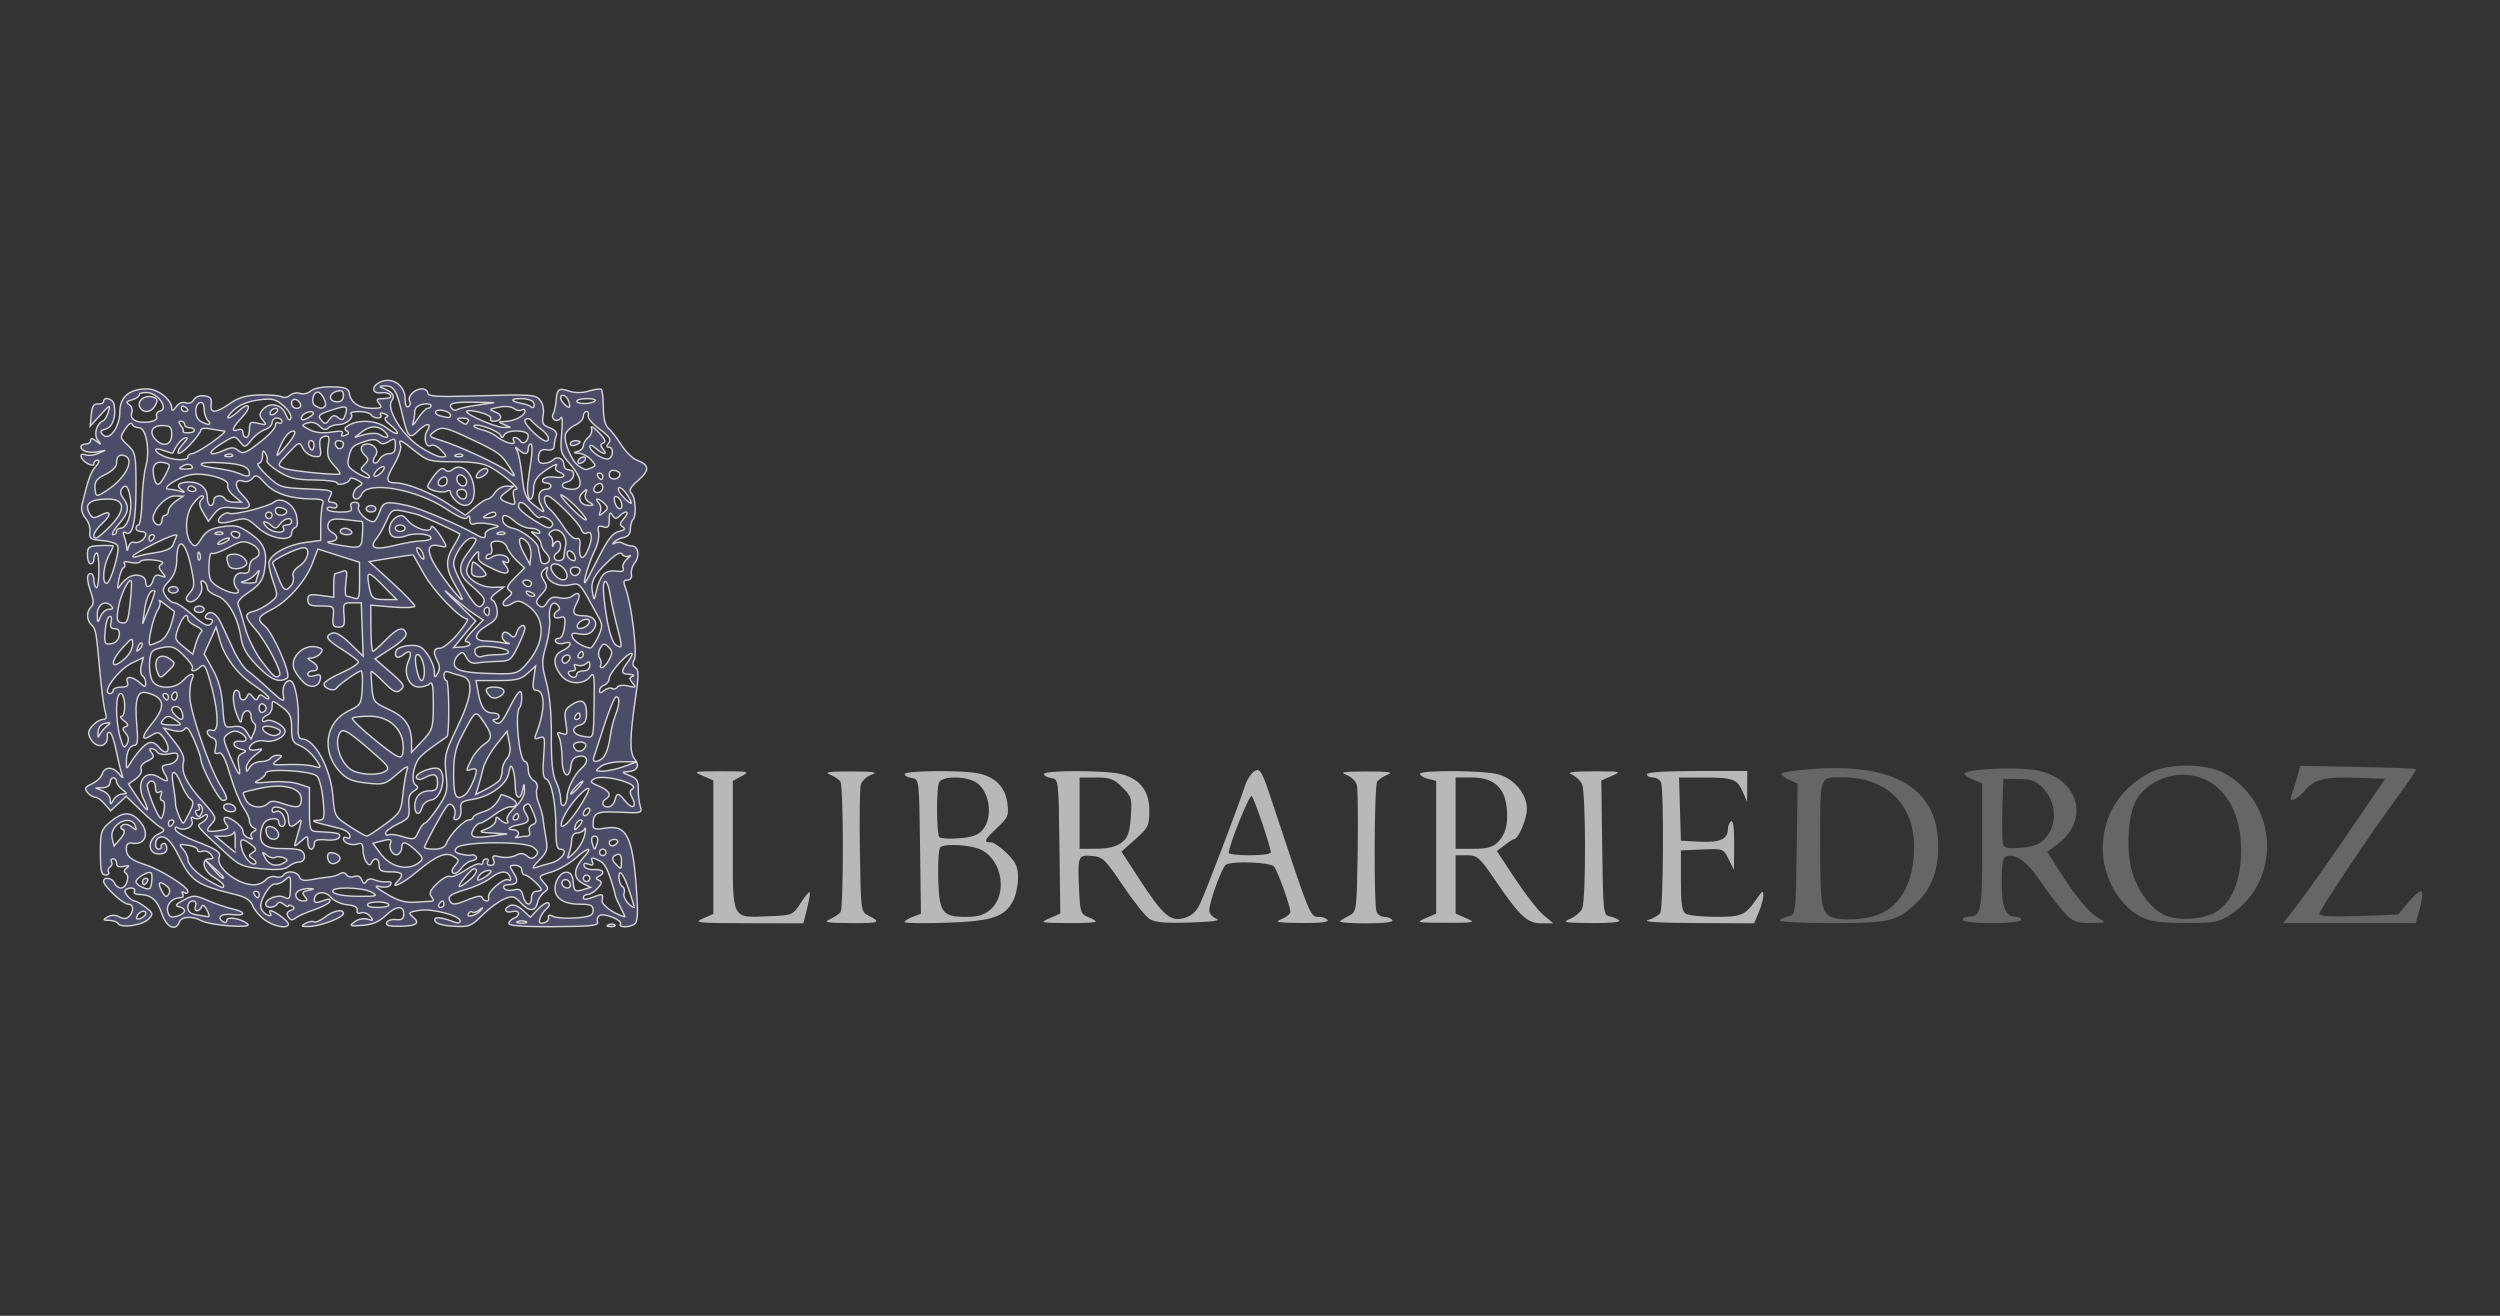 <?xml version="1.0" encoding="UTF-8" standalone="no"?>
<!-- Created with Inkscape (http://www.inkscape.org/) -->

<svg
   xmlns:dc="http://purl.org/dc/elements/1.1/"
   xmlns:cc="http://creativecommons.org/ns#"
   xmlns:rdf="http://www.w3.org/1999/02/22-rdf-syntax-ns#"
   xmlns:svg="http://www.w3.org/2000/svg"
   xmlns="http://www.w3.org/2000/svg"
   xmlns:sodipodi="http://sodipodi.sourceforge.net/DTD/sodipodi-0.dtd"
   xmlns:inkscape="http://www.inkscape.org/namespaces/inkscape"
   width="190mm"
   height="100mm"
   viewBox="0 0 190 100"
   version="1.1"
   id="svg1435"
   inkscape:version="0.92.4 (5da689c313, 2019-01-14)"
   sodipodi:docname="droz-librairie-logo.svg">
  <rect x="0" y="0" width="190" height="100" fill="#333333" stroke="none"/>
  <defs
     id="defs1429" />
  <sodipodi:namedview
     id="base"
     pagecolor="#ffffff"
     bordercolor="#666666"
     borderopacity="1.0"
     inkscape:pageopacity="0.0"
     inkscape:pageshadow="2"
     inkscape:zoom="0.4472211"
     inkscape:cx="228.3889"
     inkscape:cy="-7.0619751"
     inkscape:document-units="mm"
     inkscape:current-layer="layer1"
     showgrid="false"
     inkscape:window-width="1600"
     inkscape:window-height="877"
     inkscape:window-x="-8"
     inkscape:window-y="-8"
     inkscape:window-maximized="1"
     showguides="true"
     inkscape:guide-bbox="true"
     inkscape:snap-global="false"
     units="mm">
    <sodipodi:guide
       position="208.391,50.045"
       orientation="0,1"
       id="guide2627"
       inkscape:locked="false" />
    <sodipodi:guide
       position="95.007,133.323"
       orientation="1,0"
       id="guide2629"
       inkscape:locked="false" />
    <sodipodi:guide
       position="27.61,-139.724"
       orientation="0,1"
       id="guide1479"
       inkscape:locked="false" />
    <sodipodi:guide
       position="-36.186,-63.587"
       orientation="1,0"
       id="guide1481"
       inkscape:locked="false" />
    <sodipodi:guide
       position="30.329,-86.596"
       orientation="1,0"
       id="guide1483"
       inkscape:locked="false" />
    <sodipodi:guide
       position="148.718,-101.446"
       orientation="1,0"
       id="guide1485"
       inkscape:locked="false" />
  </sodipodi:namedview>
  <g
     inkscape:label="Calque 1"
     inkscape:groupmode="layer"
     id="layer1"
     transform="translate(0,-197)">
    <path
       style="fill:#b7b8ba;fill-opacity:1;stroke-width:0.246"
       d="m 53.414,266.808 0.801,-0.348 v -5.074 -5.074 l -0.801,-0.348 c -0.767,-0.333 -0.707,-0.348 1.416,-0.348 2.104,2.1e-4 2.182,0.019 1.54,0.368 l -0.677,0.368 v 4.91 c 0,5.738 -0.13,5.487 2.774,5.369 1.759,-0.071 1.788,-0.084 2.378,-0.996 0.328,-0.508 0.639,-0.882 0.69,-0.831 0.051,0.051 -0.036,0.605 -0.194,1.232 l -0.287,1.138 -4.22,-0.009 c -3.853,-0.009 -4.151,-0.04 -3.419,-0.358 z m 9.669,0.049 c 0.339,-0.156 0.697,-0.398 0.797,-0.538 0.24,-0.336 0.234,-9.531 -0.007,-9.91 -0.103,-0.163 -0.462,-0.405 -0.797,-0.539 -0.467,-0.187 -0.094,-0.242 1.608,-0.239 1.774,0.003 2.082,0.053 1.539,0.251 -0.373,0.136 -0.737,0.488 -0.809,0.781 -0.072,0.293 -0.1,2.581 -0.061,5.084 0.068,4.45 0.082,4.556 0.629,4.828 1.049,0.522 0.877,0.598 -1.318,0.581 -1.86,-0.014 -2.102,-0.06 -1.581,-0.301 z m 5.666,0.218 c 0,-0.087 0.279,-0.265 0.621,-0.394 l 0.621,-0.236 -0.067,-5.116 c -0.066,-5.095 -0.069,-5.116 -0.621,-5.194 -0.305,-0.043 -0.554,-0.182 -0.554,-0.308 0,-0.253 4.039,-0.31 5.449,-0.076 1.363,0.225 2.193,1.018 2.358,2.252 0.129,0.965 0.07,1.113 -0.754,1.891 -0.995,0.939 -1.078,1.123 -0.501,1.123 0.217,0 0.771,0.377 1.232,0.838 0.683,0.683 0.838,1.026 0.838,1.86 0,0.562 -0.168,1.347 -0.374,1.745 -0.64,1.237 -1.604,1.552 -5.107,1.67 -1.727,0.058 -3.141,0.034 -3.141,-0.053 z m 6.523,-0.947 c 1.306,-1.134 0.925,-3.702 -0.671,-4.527 -0.727,-0.376 -2.652,-0.517 -3.119,-0.229 -0.139,0.086 -0.214,1.111 -0.176,2.394 0.077,2.622 0.296,2.917 2.157,2.917 0.861,0 1.34,-0.147 1.809,-0.554 z m -0.569,-6.086 c 0.849,-1.049 0.451,-3.156 -0.696,-3.679 -0.913,-0.416 -2.467,-0.348 -2.645,0.116 -0.214,0.557 -0.185,3.926 0.035,4.15 0.102,0.103 0.785,0.139 1.519,0.079 1.006,-0.082 1.445,-0.246 1.786,-0.667 z m 5.076,6.741 0.806,-0.352 -0.067,-5.109 c -0.066,-5.088 -0.069,-5.109 -0.621,-5.187 -0.305,-0.043 -0.554,-0.182 -0.554,-0.308 0,-0.306 4.815,-0.292 5.93,0.018 1.399,0.389 2.076,1.287 2.076,2.757 0,1.151 -0.076,1.307 -1.059,2.18 l -1.059,0.94 1.332,2.049 c 1.82,2.8 2.39,3.299 3.429,3.002 0.571,-0.163 0.928,-0.487 1.222,-1.109 0.449,-0.95 2.902,-7.389 3.39,-8.899 0.164,-0.509 0.506,-1.036 0.759,-1.172 0.416,-0.223 0.543,0.005 1.338,2.404 2.947,8.895 2.86,8.685 3.576,8.685 0.258,0 0.538,0.111 0.622,0.246 0.098,0.158 -0.628,0.237 -2.018,0.22 -1.83,-0.022 -2.064,-0.068 -1.493,-0.294 0.373,-0.147 0.677,-0.395 0.677,-0.551 0,-0.447 -0.955,-3.107 -1.238,-3.447 -0.272,-0.328 -3.169,-0.437 -3.653,-0.138 -0.308,0.191 -1.267,2.824 -1.267,3.481 0,0.234 0.249,0.516 0.554,0.628 0.369,0.135 -0.3,0.23 -2,0.284 -1.944,0.062 -2.687,-0.005 -3.109,-0.281 -0.305,-0.2 -1.212,-1.34 -2.016,-2.534 -1.343,-1.995 -1.534,-2.177 -2.352,-2.246 -1.058,-0.089 -1.088,-0.008 -0.973,2.579 0.075,1.678 0.132,1.853 0.677,2.061 0.328,0.125 0.596,0.285 0.596,0.356 0,0.071 -0.97,0.12 -2.155,0.109 -2.088,-0.019 -2.13,-0.031 -1.35,-0.372 z m 16.808,-4.996 c 0,-0.383 -1.257,-4.09 -1.456,-4.292 -0.161,-0.164 -1.746,3.765 -1.746,4.327 0,0.099 0.721,0.18 1.601,0.18 0.881,0 1.601,-0.097 1.601,-0.215 z M 85.235,261.038 c 0.488,-0.375 0.618,-0.735 0.706,-1.955 0.102,-1.404 0.062,-1.541 -0.641,-2.244 -0.638,-0.638 -0.935,-0.749 -2,-0.749 h -1.251 v 2.71 2.71 l 1.293,-0.005 c 0.878,-0.003 1.485,-0.153 1.891,-0.465 z m 16.6,5.977 c 0.088,-0.088 0.411,-0.285 0.719,-0.438 0.546,-0.272 0.56,-0.378 0.629,-4.828 0.038,-2.503 0.011,-4.79 -0.061,-5.084 -0.072,-0.293 -0.436,-0.645 -0.809,-0.781 -0.542,-0.198 -0.235,-0.248 1.539,-0.251 1.702,-0.003 2.076,0.053 1.608,0.239 -0.335,0.134 -0.693,0.376 -0.797,0.539 -0.222,0.349 -0.264,9.315 -0.046,9.883 0.082,0.214 0.353,0.39 0.601,0.39 0.248,0 0.52,0.111 0.604,0.246 0.097,0.157 -0.627,0.246 -1.997,0.246 -1.182,0 -2.078,-0.072 -1.99,-0.16 z m 6.512,-0.23 0.801,-0.35 v -5.045 -5.045 l -0.616,-0.155 c -0.339,-0.085 -0.616,-0.253 -0.616,-0.374 0,-0.303 4.842,-0.275 5.958,0.035 1.207,0.335 2.171,1.499 2.171,2.62 0,0.778 -0.641,2.289 -0.977,2.303 -0.072,0.003 -0.396,0.208 -0.718,0.457 l -0.587,0.451 1.39,2.11 c 0.764,1.161 1.73,2.396 2.145,2.746 l 0.755,0.636 h -0.9 c -1.079,0 -1.643,-0.525 -3.513,-3.27 -1.2,-1.762 -1.359,-1.903 -2.155,-1.903 h -0.86 v 2.216 2.216 l 0.801,0.35 c 0.764,0.334 0.694,0.35 -1.54,0.35 -2.234,0 -2.304,-0.016 -1.54,-0.35 z m 5.475,-5.762 c 0.63,-0.63 0.84,-1.508 0.668,-2.792 -0.194,-1.449 -1.05,-2.141 -2.646,-2.141 h -1.218 v 2.71 2.71 h 1.355 c 1.021,0 1.475,-0.12 1.841,-0.486 z m 5.535,5.792 c 0.399,-0.176 0.802,-0.527 0.896,-0.781 0.294,-0.795 0.271,-8.909 -0.027,-9.465 -0.149,-0.279 -0.514,-0.605 -0.81,-0.724 -0.37,-0.149 0.154,-0.219 1.679,-0.223 2.127,-0.005 2.184,0.008 1.411,0.344 l -0.806,0.35 0.067,5.118 c 0.064,4.898 0.088,5.122 0.559,5.207 0.271,0.049 0.598,0.189 0.727,0.311 0.14,0.133 -0.701,0.214 -2.094,0.202 -2.126,-0.018 -2.265,-0.048 -1.603,-0.34 z m 5.905,0.103 c 0.395,-0.118 0.809,-0.358 0.92,-0.533 0.232,-0.365 0.286,-9.316 0.06,-9.905 -0.082,-0.214 -0.359,-0.39 -0.616,-0.39 -0.256,0 -0.466,-0.111 -0.466,-0.246 0,-0.154 1.437,-0.246 3.818,-0.246 h 3.818 l -0.009,1.17 -0.009,1.17 -0.332,-0.764 c -0.42,-0.966 -0.747,-1.084 -3.003,-1.084 h -1.836 l 0.07,2.402 0.07,2.402 1.437,0.074 c 1.525,0.079 2.135,-0.193 2.135,-0.952 0,-0.246 0.111,-0.516 0.246,-0.6 0.157,-0.097 0.241,0.548 0.231,1.771 l -0.016,1.924 -0.403,-0.811 c -0.401,-0.807 -0.412,-0.81 -2.017,-0.739 l -1.613,0.072 v 2.288 c 0,1.766 0.084,2.341 0.369,2.521 0.203,0.128 1.229,0.235 2.279,0.237 2.017,0.004 2.246,-0.102 3.189,-1.48 0.341,-0.498 0.421,-0.53 0.431,-0.172 0.007,0.241 -0.148,0.823 -0.344,1.293 l -0.357,0.854 -4.385,-0.021 c -2.909,-0.014 -4.143,-0.093 -3.667,-0.236 z"
       id="path1438"
       inkscape:connector-curvature="0"
       sodipodi:nodetypes="cccccsccsscsscscccccccccscccccccscscscscscccccscsscccccccccscscsscssscccscccsccscccccccscccscssscccscccccccccccccccscscccccccscscsccccssscccssccccscccscccccccccccccccccsssccccsccccscccsscsccccscscc" />
    <path
       style="fill:#000000;stroke-width:0.353"
       d=""
       id="path1434"
       inkscape:connector-curvature="0" />
    <path
       style="opacity:0.792;fill:#545375;fill-opacity:1;stroke:#ffffff;stroke-width:0.107;stroke-miterlimit:4;stroke-dasharray:none;stroke-opacity:1"
       d="m 8.975,267.188 c -0.08,-0.129 -0.388,-0.239 -0.685,-0.243 -0.482,-0.007 -0.494,-0.034 -0.112,-0.257 0.285,-0.166 0.581,-0.167 0.886,-0.004 0.317,0.17 0.546,0.158 0.742,-0.039 0.394,-0.394 0.356,-0.925 -0.066,-0.925 -0.387,0 -1.866,-1.382 -1.866,-1.743 0,-0.373 0.675,-0.257 0.828,0.142 0.078,0.203 0.299,0.37 0.49,0.37 0.42,0 0.709,-0.921 0.357,-1.139 -0.156,-0.097 -0.125,-0.243 0.085,-0.391 0.243,-0.172 0.182,-0.204 -0.22,-0.115 -0.37,0.081 -0.554,0.006 -0.554,-0.225 0,-0.191 -0.117,-0.346 -0.261,-0.346 -0.143,0 -0.197,0.103 -0.119,0.229 0.078,0.126 0.027,0.3 -0.113,0.387 -0.14,0.086 -0.191,0.26 -0.113,0.387 0.078,0.126 -0.031,0.229 -0.242,0.229 -0.311,0 -0.384,-0.325 -0.384,-1.702 0,-1.599 0.046,-1.741 0.758,-2.34 0.926,-0.779 1.529,-0.806 2.189,-0.099 0.839,0.901 0.525,1.894 -0.545,1.718 -0.287,-0.047 -0.431,0.089 -0.431,0.407 0,0.588 0.354,0.882 1.502,1.252 1.129,0.363 3.179,1.656 3.179,2.005 0,0.146 -0.128,0.187 -0.284,0.09 -0.176,-0.109 -0.218,-0.068 -0.109,0.109 0.105,0.17 0.017,0.284 -0.219,0.284 -0.579,0 -1.055,0.536 -0.923,1.04 0.123,0.471 0.288,0.523 0.899,0.289 0.517,-0.198 0.495,-0.531 -0.041,-0.645 -0.332,-0.071 -0.251,-0.187 0.354,-0.509 0.743,-0.395 0.841,-0.392 1.857,0.043 0.59,0.253 1.429,0.538 1.863,0.633 1.063,0.233 1.01,0.554 -0.071,0.428 -0.82,-0.096 -1.17,0.227 -0.616,0.569 0.135,0.084 0.246,0.023 0.246,-0.135 0,-0.331 1.203,-0.107 1.601,0.298 0.33,0.336 -2.859,0.096 -3.534,-0.266 -0.708,-0.379 -1.507,-0.33 -1.673,0.103 -0.282,0.735 -0.986,0.4 -1.326,-0.631 -0.345,-1.045 -0.836,-1.463 -1.718,-1.463 -0.288,0 -0.455,-0.111 -0.371,-0.246 0.164,-0.265 -0.433,-0.347 -0.686,-0.094 -0.168,0.168 0.408,0.83 0.73,0.838 0.111,0.003 0.479,0.219 0.818,0.481 0.582,0.449 0.593,0.499 0.193,0.901 -0.467,0.47 -2.065,0.697 -2.294,0.326 z m 2.101,-0.775 c 0,-0.324 -0.56,-0.121 -0.683,0.247 -0.06,0.18 0.053,0.235 0.293,0.143 0.215,-0.082 0.39,-0.258 0.39,-0.39 z m 4.648,-0.26 c -0.183,-0.341 -0.336,-0.436 -0.399,-0.246 -0.056,0.169 -0.216,0.307 -0.355,0.307 -0.139,0 -0.188,-0.166 -0.11,-0.37 0.086,-0.225 3.91e-4,-0.37 -0.22,-0.37 -0.199,0 -0.362,0.214 -0.362,0.476 0,0.331 0.207,0.508 0.677,0.579 0.373,0.056 0.764,0.119 0.871,0.14 0.106,0.02 0.06,-0.212 -0.103,-0.517 z m -3.095,-1.846 c -0.545,-0.408 -0.673,-0.229 -0.315,0.441 0.233,0.435 0.337,0.477 0.508,0.206 0.142,-0.226 0.077,-0.445 -0.193,-0.647 z m -1.144,-0.969 c -0.179,-0.179 -1.148,0.39 -1.148,0.675 0,0.135 0.249,0.339 0.554,0.453 0.472,0.177 0.566,0.118 0.634,-0.4 0.044,-0.334 0.026,-0.662 -0.041,-0.728 z m -0.655,0.658 c 0,-0.136 0.117,-0.246 0.261,-0.246 0.143,0 0.192,0.111 0.109,0.246 -0.084,0.135 -0.201,0.246 -0.261,0.246 -0.06,0 -0.109,-0.111 -0.109,-0.246 z m -1.499,-3.954 c -0.205,-0.127 -0.204,-0.217 0.006,-0.347 0.156,-0.096 0.463,-0.027 0.682,0.154 0.338,0.279 0.38,0.273 0.278,-0.04 -0.34,-1.039 -2.048,-0.135 -1.768,0.936 l 0.143,0.549 0.468,-0.54 c 0.323,-0.373 0.382,-0.593 0.19,-0.712 z m 10.779,6.868 c -0.383,-0.286 -0.794,-0.775 -0.913,-1.088 -0.152,-0.399 -0.533,-0.646 -1.274,-0.828 -2.977,-0.729 -3.392,-1.006 -4.313,-2.888 -0.612,-1.251 -1.113,-1.704 -1.57,-1.422 -0.303,0.187 -0.286,0.848 0.022,0.848 0.135,0 0.219,-0.083 0.185,-0.185 -0.034,-0.102 0.049,-0.212 0.185,-0.246 0.135,-0.034 0.246,0.132 0.246,0.369 0,0.296 -0.194,0.431 -0.616,0.431 -0.845,0 -0.871,-1.09 -0.036,-1.506 0.512,-0.255 0.532,-0.316 0.17,-0.518 -0.225,-0.126 -0.905,-0.709 -1.509,-1.295 l -1.1,-1.066 -0.591,0.555 -0.591,0.555 -0.443,-0.518 c -0.244,-0.285 -0.571,-0.518 -0.728,-0.518 -0.157,0 -0.42,-0.164 -0.586,-0.363 -0.249,-0.299 -0.19,-0.414 0.335,-0.653 0.35,-0.159 0.701,-0.495 0.781,-0.745 0.182,-0.575 0.811,-0.587 1.274,-0.024 0.332,0.403 0.345,0.399 0.194,-0.062 -0.089,-0.271 -0.28,-1.075 -0.424,-1.786 -0.144,-0.711 -0.358,-1.293 -0.474,-1.293 -0.117,0 -0.199,0.083 -0.183,0.185 0.144,0.914 -0.82,1.132 -1.272,0.287 -0.219,-0.409 -0.188,-0.609 0.153,-0.985 0.235,-0.26 0.589,-0.472 0.787,-0.472 0.262,0 0.312,-0.151 0.183,-0.554 -0.098,-0.305 -0.275,-1.607 -0.393,-2.894 -0.308,-3.341 -0.317,-3.392 -0.657,-3.732 -0.383,-0.383 -0.397,-1.007 -0.031,-1.373 0.205,-0.205 0.205,-0.483 0,-1.071 -0.342,-0.982 -0.352,-1.46 -0.031,-1.46 0.135,0 0.246,0.215 0.246,0.478 0,0.263 0.083,0.529 0.185,0.592 0.102,0.063 0.188,-0.532 0.193,-1.322 0.005,-0.79 -0.079,-1.382 -0.185,-1.316 -0.106,0.066 -0.193,0.279 -0.193,0.474 0,0.195 -0.111,0.355 -0.246,0.355 -0.135,0 -0.246,-0.305 -0.245,-0.677 0.001,-0.62 0.085,-0.681 0.985,-0.714 0.541,-0.02 0.984,-0.005 0.984,0.034 0,0.039 -0.166,0.388 -0.368,0.776 -0.409,0.783 -0.497,2.06 -0.143,2.06 0.293,0 1.006,-2.416 0.841,-2.848 -0.07,-0.181 -0.585,-0.361 -1.151,-0.403 -0.92,-0.067 -1.019,-0.136 -0.96,-0.667 0.036,-0.326 -0.116,-0.793 -0.338,-1.038 -0.245,-0.27 -0.35,-0.668 -0.267,-1.009 0.479,-1.978 0.666,-2.498 1.049,-2.921 0.249,-0.275 0.31,-0.475 0.145,-0.475 -0.156,0 -0.285,0.115 -0.285,0.255 0,0.173 -0.159,0.17 -0.493,-0.008 -0.569,-0.305 -0.675,-0.862 -0.123,-0.65 0.203,0.078 0.619,0.031 0.924,-0.104 l 0.555,-0.245 -0.578,0.113 c -0.661,0.13 -1.27,-0.049 -1.27,-0.372 0,-0.121 0.166,-0.22 0.37,-0.22 0.203,0 0.37,-0.124 0.37,-0.277 0,-0.181 0.149,-0.16 0.431,0.062 0.387,0.304 0.398,0.296 0.106,-0.077 -0.329,-0.42 -0.088,-1.28 0.413,-1.472 0.119,-0.046 0.299,-0.36 0.401,-0.699 0.167,-0.557 0.109,-0.534 -0.602,0.246 l -0.786,0.862 0.08,-0.862 c 0.06,-0.643 0.19,-0.854 0.511,-0.828 0.237,0.019 0.431,-0.064 0.431,-0.185 0,-0.41 0.702,-0.221 0.789,0.212 0.181,0.902 -0.099,1.741 -0.625,1.879 -0.43,0.113 -0.467,0.194 -0.204,0.453 0.49,0.482 1.272,-0.61 1.272,-1.777 0,-1.104 0.736,-1.725 2.042,-1.725 0.857,0 1.899,0.812 1.899,1.479 0,0.23 0.107,0.192 0.334,-0.117 0.201,-0.275 0.492,-0.396 0.733,-0.304 0.234,0.09 0.487,-0.005 0.612,-0.229 0.126,-0.225 0.456,-0.347 0.807,-0.298 0.456,0.064 0.576,0.212 0.517,0.638 -0.101,0.724 0.325,0.706 1.432,-0.062 0.666,-0.462 1.233,-0.624 2.264,-0.648 0.756,-0.018 1.504,0.048 1.66,0.144 0.157,0.097 0.445,0.043 0.641,-0.119 0.196,-0.162 0.539,-0.225 0.764,-0.138 0.225,0.086 0.586,0.002 0.804,-0.186 0.237,-0.205 0.889,-0.331 1.624,-0.314 1.023,0.024 1.243,0.111 1.314,0.522 0.123,0.706 0.749,1.109 1.723,1.109 0.723,0 0.801,-0.053 0.539,-0.369 -0.26,-0.313 -0.205,-0.37 0.354,-0.37 0.398,0 0.597,-0.103 0.501,-0.258 -0.088,-0.142 -0.389,-0.225 -0.669,-0.185 -0.75,0.108 -0.817,-0.49 -0.092,-0.82 0.901,-0.411 1.877,0.256 1.877,1.283 0,0.444 0.102,0.685 0.25,0.593 0.138,-0.085 0.184,-0.263 0.102,-0.395 -0.214,-0.346 0.367,-0.958 0.91,-0.958 0.254,0 0.463,0.145 0.463,0.321 0,0.253 0.715,0.3 3.387,0.221 4.618,-0.136 4.819,-0.122 5.188,0.376 0.183,0.246 0.265,0.734 0.19,1.121 -0.111,0.57 -0.027,0.726 0.502,0.927 0.434,0.165 0.589,0.365 0.488,0.628 -0.082,0.212 -0.148,0.55 -0.148,0.751 0,0.237 -0.194,0.338 -0.554,0.288 -0.416,-0.058 -0.574,0.061 -0.633,0.477 -0.058,0.405 0.045,0.554 0.382,0.554 0.253,0 0.584,-0.123 0.735,-0.274 0.329,-0.329 0.81,-0.084 0.81,0.412 0,0.195 0.166,0.355 0.37,0.355 0.549,0 0.448,0.765 -0.12,0.913 -0.648,0.169 -0.381,0.565 0.381,0.565 0.859,0 0.786,-0.833 -0.168,-1.92 -0.725,-0.826 -0.762,-0.962 -0.635,-2.356 0.074,-0.814 0.044,-1.335 -0.065,-1.157 -0.11,0.178 -0.325,0.246 -0.477,0.151 -0.153,-0.095 -0.203,-0.293 -0.111,-0.442 0.092,-0.148 0.192,-0.59 0.223,-0.982 0.074,-0.936 0.196,-1.026 1.018,-0.752 0.439,0.146 0.984,0.141 1.493,-0.016 0.441,-0.135 0.864,-0.184 0.939,-0.109 0.075,0.075 0.142,0.699 0.147,1.386 0.006,0.814 0.142,1.358 0.389,1.563 0.209,0.173 0.646,0.737 0.971,1.252 0.325,0.515 0.854,1.037 1.174,1.159 0.974,0.37 1.008,0.76 0.131,1.525 -0.623,0.544 -0.748,0.781 -0.528,1.001 0.32,0.32 0.392,1.727 0.103,2.018 -0.102,0.103 -0.185,0.424 -0.185,0.714 0,0.333 -0.181,0.561 -0.493,0.618 -0.271,0.05 -0.604,0.206 -0.739,0.349 -0.168,0.176 -0.148,0.203 0.062,0.085 0.169,-0.096 0.446,-0.087 0.616,0.019 0.169,0.106 0.472,0.196 0.673,0.199 0.49,0.009 0.618,0.796 0.209,1.288 -0.181,0.218 -0.294,0.6 -0.251,0.85 0.047,0.278 -0.07,0.455 -0.302,0.455 -0.307,0 -0.332,0.122 -0.133,0.648 0.445,1.171 0.905,4.955 0.656,5.4 -0.16,0.286 -0.134,0.477 0.084,0.611 0.256,0.158 0.259,0.588 0.014,2.249 -0.447,3.035 -0.466,4.213 -0.075,4.686 0.422,0.512 0.197,0.931 -0.521,0.966 -0.482,0.023 -0.467,0.055 0.142,0.295 0.547,0.216 0.677,0.418 0.657,1.021 -0.014,0.413 0.052,0.999 0.146,1.301 0.167,0.538 0.134,0.548 -1.568,0.467 -1.784,-0.084 -2.011,0.028 -2.011,0.995 0,0.294 0.197,0.338 0.955,0.21 1.644,-0.278 2.09,0.69 2.374,5.152 0.09,1.417 0.039,2.009 -0.186,2.152 -0.421,0.267 -1.234,0.257 -1.067,-0.013 0.179,-0.29 -1.231,-0.862 -1.585,-0.643 -0.153,0.095 -0.222,0.319 -0.152,0.499 0.1,0.262 -0.561,0.331 -3.309,0.347 -2.228,0.013 -3.434,-0.07 -3.434,-0.237 0,-0.141 0.166,-0.32 0.37,-0.398 0.553,-0.212 0.446,-0.659 -0.123,-0.51 -0.577,0.151 -0.672,-0.264 -0.111,-0.48 0.216,-0.083 0.624,0.081 0.941,0.379 l 0.559,0.525 0.573,-0.61 c 0.315,-0.335 0.674,-0.547 0.798,-0.47 0.124,0.077 0.068,0.267 -0.125,0.423 -0.192,0.156 -0.42,0.486 -0.507,0.733 -0.118,0.339 -0.051,0.426 0.274,0.355 0.237,-0.052 0.401,-0.231 0.365,-0.398 -0.045,-0.211 0.068,-0.239 0.37,-0.091 0.239,0.117 1.017,0.166 1.728,0.11 1.071,-0.085 1.293,-0.183 1.293,-0.572 0,-0.389 -0.182,-0.469 -1.07,-0.469 -1.39,0 -2.091,-0.672 -1.741,-1.67 0.329,-0.939 1.205,-1.039 1.279,-0.146 0.07,0.847 0.145,0.913 0.802,0.704 l 0.539,-0.171 -0.581,-0.29 c -0.751,-0.374 -0.746,-1.088 0.013,-1.938 0.801,-0.896 0.423,-0.866 -0.62,0.051 -0.456,0.4 -1.275,0.862 -1.821,1.025 -0.96,0.288 -0.978,0.312 -0.562,0.772 0.395,0.436 0.397,0.499 0.031,0.767 -0.219,0.161 -0.44,0.502 -0.489,0.758 -0.138,0.711 -0.634,0.734 -1.261,0.057 -0.516,-0.556 -0.632,-0.583 -1.299,-0.302 -0.403,0.17 -1.143,0.719 -1.645,1.221 -0.85,0.851 -1,0.908 -2.198,0.838 -0.826,-0.048 -1.326,-0.197 -1.398,-0.418 -0.112,-0.338 0.446,-0.294 1.529,0.122 0.216,0.083 0.392,0.041 0.392,-0.093 0,-0.416 -2.13,-0.978 -3.107,-0.819 -0.808,0.131 -0.865,0.185 -0.506,0.483 0.594,0.493 0.314,0.707 -0.958,0.732 -0.788,0.016 -1.099,-0.068 -1.026,-0.277 0.058,-0.165 0.375,-0.271 0.704,-0.237 0.456,0.048 0.599,-0.055 0.599,-0.431 0,-0.682 -0.6,-0.618 -1.402,0.15 -0.468,0.448 -0.996,0.668 -1.738,0.722 -0.977,0.071 -1.026,0.048 -0.586,-0.276 0.276,-0.203 0.694,-0.285 0.983,-0.193 0.437,0.139 0.461,0.108 0.18,-0.231 -0.178,-0.215 -0.487,-0.328 -0.686,-0.252 -0.223,0.086 -0.334,0.009 -0.29,-0.199 0.047,-0.223 -0.213,-0.365 -0.766,-0.418 -0.461,-0.044 -1.016,-0.3 -1.234,-0.569 -0.43,-0.531 -1.254,-0.415 -1.254,0.177 0,0.261 0.144,0.282 0.637,0.095 0.455,-0.173 0.611,-0.163 0.545,0.034 -0.051,0.152 -0.587,0.442 -1.191,0.644 -0.605,0.202 -1.246,0.487 -1.426,0.634 -0.24,0.195 -0.385,0.172 -0.545,-0.088 -0.151,-0.244 -0.093,-0.398 0.187,-0.496 0.287,-0.101 0.32,-0.195 0.114,-0.323 -0.16,-0.099 -0.292,-0.105 -0.292,-0.012 0,0.092 -0.156,0.038 -0.348,-0.121 -0.238,-0.197 -0.398,-0.207 -0.507,-0.03 -0.2,0.324 -0.87,0.34 -0.87,0.021 0,-0.426 0.952,-0.783 1.421,-0.532 0.381,0.204 0.439,0.111 0.461,-0.74 0.024,-0.912 -0.002,-0.949 -0.405,-0.584 -0.237,0.214 -0.571,0.357 -0.743,0.318 -0.415,-0.096 -1.276,1.364 -1.09,1.848 0.081,0.21 0.31,0.445 0.51,0.521 0.204,0.078 0.297,0.033 0.213,-0.104 -0.083,-0.134 -0.085,-0.244 -0.004,-0.244 0.287,0 1.361,0.8 1.361,1.014 0,0.401 -1.101,0.208 -1.805,-0.317 z m 19.849,0.126 c -0.169,-0.068 -0.446,-0.068 -0.616,0 -0.169,0.068 -0.031,0.124 0.308,0.124 0.339,0 0.477,-0.056 0.308,-0.124 z m -3.446,-0.825 c 0.255,-0.286 0.241,-0.294 -0.087,-0.049 -0.216,0.162 -0.454,0.232 -0.53,0.156 -0.076,-0.076 -0.204,-0.029 -0.286,0.104 -0.225,0.364 0.552,0.182 0.903,-0.211 z m 10.653,-0.241 c -0.209,-0.405 -0.393,-0.821 -0.407,-0.924 -0.015,-0.103 -0.059,-0.298 -0.099,-0.434 -0.489,-1.649 -0.68,-2.005 -1.2,-2.246 -0.502,-0.232 -0.572,-0.216 -0.449,0.104 0.109,0.283 0.036,0.337 -0.287,0.213 -0.29,-0.111 -0.397,-0.064 -0.324,0.142 0.06,0.169 0.402,0.287 0.76,0.262 0.674,-0.048 0.882,0.267 0.343,0.519 -0.242,0.113 -0.239,0.176 0.015,0.292 0.253,0.117 0.231,0.25 -0.1,0.616 -0.233,0.257 -0.572,0.467 -0.754,0.467 -0.182,0 -0.331,0.108 -0.331,0.24 0,0.156 0.221,0.156 0.632,0 0.846,-0.322 0.896,-0.309 0.797,0.191 -0.07,0.354 0.813,1.008 1.718,1.273 0.037,0.011 -0.103,-0.311 -0.313,-0.716 z m -17.615,-0.187 c -7.68e-4,-0.277 -1.439,-0.323 -1.607,-0.051 -0.082,0.133 0.235,0.236 0.731,0.236 0.482,0 0.877,-0.083 0.876,-0.185 z m 4.188,-0.061 c 0,-0.136 -0.049,-0.246 -0.109,-0.246 -0.06,0 -0.177,0.111 -0.261,0.246 -0.084,0.135 -0.035,0.246 0.109,0.246 0.143,0 0.261,-0.111 0.261,-0.246 z m 14.117,-0.924 c -0.456,-1.378 -0.814,-1.866 -0.814,-1.111 0,0.29 0.118,0.601 0.263,0.69 0.145,0.089 0.198,0.332 0.119,0.539 -0.11,0.287 0.405,0.983 0.773,1.044 0.026,0.004 -0.128,-0.519 -0.341,-1.162 z m -15.01,0.691 c 0.118,-0.007 0.093,-0.161 -0.057,-0.341 -0.208,-0.251 -0.104,-0.489 0.442,-1.012 0.393,-0.377 0.827,-0.615 0.964,-0.53 0.137,0.085 0.658,-0.123 1.158,-0.462 0.5,-0.339 1.006,-0.556 1.125,-0.482 0.119,0.074 0.217,0.017 0.217,-0.127 0,-0.143 0.117,-0.261 0.261,-0.261 0.143,0 0.192,0.111 0.109,0.246 -0.084,0.135 0.017,0.246 0.224,0.246 0.248,0 0.323,-0.138 0.22,-0.406 -0.129,-0.337 -0.043,-0.378 0.505,-0.24 0.364,0.091 0.888,0.045 1.165,-0.103 0.374,-0.2 0.597,-0.192 0.868,0.033 0.287,0.238 0.427,0.239 0.662,5.5e-4 0.233,-0.236 0.192,-0.38 -0.188,-0.66 -0.647,-0.478 -5.413,-0.439 -5.817,0.047 -0.207,0.249 -0.133,0.358 0.323,0.473 0.326,0.082 0.696,0.114 0.822,0.072 0.127,-0.042 0.286,0.023 0.354,0.146 0.068,0.123 -0.082,0.253 -0.334,0.29 -0.251,0.037 -0.619,0.299 -0.817,0.582 -0.198,0.283 -0.471,0.447 -0.606,0.363 -0.151,-0.093 -0.1,-0.312 0.13,-0.567 0.339,-0.375 0.328,-0.445 -0.111,-0.719 -0.589,-0.368 -1.33,-0.041 -2.924,1.291 -0.984,0.822 -1.99,1.272 -1.299,0.582 0.496,-0.496 0.336,-0.69 -0.567,-0.69 -0.698,0 -0.862,-0.094 -0.862,-0.493 0,-0.545 -0.381,-0.667 -0.577,-0.185 -0.181,0.447 -0.647,-0.275 -0.651,-1.012 -0.003,-0.414 -0.11,-0.54 -0.373,-0.439 -0.448,0.172 -1.109,-0.053 -1.109,-0.376 0,-0.129 0.111,-0.166 0.246,-0.082 0.135,0.084 0.246,0.041 0.246,-0.094 0,-0.285 -0.31,-0.506 -0.923,-0.655 -1.872,-0.457 -2.14,-0.556 -1.568,-0.58 0.569,-0.024 0.584,-0.074 0.452,-1.536 -0.075,-0.831 -0.285,-1.651 -0.465,-1.824 -0.43,-0.41 -3.9,-0.608 -3.9,-0.222 0,0.153 -0.249,0.396 -0.554,0.539 -0.436,0.206 -0.261,0.233 0.827,0.13 0.76,-0.072 1.757,-0.007 2.217,0.145 l 0.836,0.276 v 1.657 c 0,1.484 0.051,1.66 0.493,1.683 1.72,0.092 1.882,0.13 1.787,0.416 -0.063,0.189 -0.445,0.276 -1.006,0.227 -0.692,-0.06 -0.904,0.013 -0.904,0.31 0,0.214 -0.111,0.388 -0.246,0.388 -0.135,0 -0.246,-0.239 -0.246,-0.531 0,-0.525 -0.006,-0.525 -0.531,-0.062 -0.527,0.465 -0.53,0.465 -0.37,-0.085 0.489,-1.675 0.489,-1.676 0.146,-1.355 -0.495,0.463 -0.723,0.374 -0.723,-0.282 0,-0.324 -0.175,-0.657 -0.39,-0.739 -0.571,-0.219 -0.842,-0.183 -0.842,0.111 0,0.143 0.123,0.185 0.274,0.092 0.289,-0.179 0.701,0.298 0.708,0.818 0.002,0.169 -0.107,0.308 -0.243,0.308 -0.135,0 -0.246,-0.151 -0.246,-0.335 0,-0.221 -0.201,-0.297 -0.59,-0.223 -0.427,0.082 -0.633,0.327 -0.745,0.889 -0.199,0.993 0.293,1.382 1.712,1.353 0.577,-0.012 1.171,0.055 1.321,0.147 0.42,0.26 0.322,0.878 -0.139,0.878 -0.226,0 -0.587,0.149 -0.801,0.331 -0.283,0.24 -0.832,0.29 -2.011,0.183 -1.454,-0.133 -1.733,-0.25 -2.691,-1.131 -2.397,-2.205 -2.336,-2.127 -1.886,-2.379 0.225,-0.126 0.41,-0.348 0.41,-0.494 0,-0.173 -0.124,-0.161 -0.359,0.034 -0.197,0.164 -0.493,0.215 -0.658,0.113 -0.204,-0.126 -0.251,-0.059 -0.147,0.213 0.17,0.443 -0.608,0.821 -1.084,0.527 -0.168,-0.104 -0.237,-0.043 -0.173,0.15 0.059,0.178 0.711,0.553 1.448,0.835 1.712,0.653 2.018,0.858 1.869,1.248 -0.289,0.753 1.398,2.097 2.632,2.097 0.329,0 0.738,-0.169 0.909,-0.375 0.172,-0.207 0.507,-0.313 0.748,-0.236 0.24,0.076 0.508,0.023 0.596,-0.118 0.239,-0.386 1.042,-0.308 1.206,0.118 0.107,0.279 0.349,0.333 0.95,0.213 0.444,-0.088 1.028,-0.174 1.299,-0.191 0.271,-0.017 0.644,-0.127 0.828,-0.245 0.207,-0.133 0.403,-0.105 0.512,0.072 0.097,0.157 0.361,0.216 0.586,0.129 0.261,-0.1 0.467,-0.006 0.569,0.259 0.117,0.306 0.209,0.335 0.347,0.113 0.118,-0.191 0.356,-0.23 0.643,-0.106 0.251,0.108 0.662,0.171 0.914,0.139 0.294,-0.037 0.395,0.045 0.281,0.228 -0.104,0.169 -0.444,0.225 -0.828,0.136 -0.459,-0.106 -0.306,0.056 0.52,0.55 0.882,0.528 1.429,0.685 2.217,0.636 0.576,-0.035 1.143,-0.07 1.261,-0.078 z m -7.891,-3.107 c -0.185,-0.482 0.037,-0.702 0.522,-0.516 0.487,0.187 0.488,0.56 0.001,0.747 -0.218,0.084 -0.44,-0.014 -0.523,-0.231 z m -4.679,-1.967 c -0.08,-0.209 -0.082,-0.444 -0.003,-0.523 0.249,-0.249 0.903,0.133 0.903,0.526 0,0.492 -0.711,0.489 -0.9,-0.003 z m 15.377,4.926 c 0.589,-0.246 0.942,-0.29 0.998,-0.123 0.047,0.142 0.197,0.258 0.332,0.258 0.135,0 0.201,-0.135 0.147,-0.299 -0.127,-0.38 1.197,-1.512 1.529,-1.307 0.145,0.09 0.188,-0.005 0.102,-0.229 -0.2,-0.522 -0.755,-0.48 -1.51,0.115 -0.348,0.273 -1.218,0.668 -1.935,0.876 -0.948,0.276 -1.266,0.476 -1.167,0.735 0.172,0.449 0.377,0.446 1.504,-0.025 z m 4.738,-0.112 c 0,-0.274 0.164,-0.493 0.37,-0.493 0.203,0 0.37,-0.056 0.37,-0.123 0,-0.225 -0.981,-1.109 -1.232,-1.109 -0.135,0 -0.246,-0.166 -0.246,-0.369 0,-0.207 -0.22,-0.369 -0.498,-0.369 -0.465,0 -0.473,0.038 -0.122,0.574 0.415,0.633 0.288,0.904 -0.42,0.904 -0.271,0 -0.397,0.111 -0.302,0.266 0.091,0.146 0.418,0.203 0.727,0.125 0.451,-0.113 0.593,-0.019 0.717,0.473 0.184,0.733 0.637,0.82 0.637,0.121 z m -17.228,-0.104 c -0.235,-0.284 -0.182,-0.371 0.278,-0.459 0.474,-0.091 0.487,-0.114 0.076,-0.138 -0.271,-0.016 -0.645,0.067 -0.832,0.185 -0.408,0.259 -0.155,0.763 0.384,0.763 0.305,0 0.325,-0.073 0.094,-0.35 z m -3.465,-0.142 c 0,-0.135 -0.117,-0.246 -0.261,-0.246 -0.143,0 -0.192,0.111 -0.109,0.246 0.084,0.136 0.201,0.246 0.261,0.246 0.06,0 0.109,-0.111 0.109,-0.246 z m 8.566,-0.164 c -0.77,-0.427 -3.304,-0.445 -2.949,-0.02 0.156,0.187 0.898,0.312 1.883,0.32 1.437,0.01 1.56,-0.025 1.066,-0.299 z m -11.275,-0.521 c 0,-0.106 -0.333,-0.39 -0.739,-0.63 -0.792,-0.468 -1.018,-1.394 -0.339,-1.394 0.32,0 0.341,-0.071 0.105,-0.355 -0.162,-0.195 -0.453,-0.294 -0.646,-0.22 -0.193,0.074 -0.351,0.025 -0.351,-0.11 0,-0.135 -0.332,-0.293 -0.739,-0.353 -0.674,-0.099 -0.706,-0.073 -0.37,0.299 0.203,0.224 0.369,0.574 0.369,0.776 0,0.44 0.826,1.231 1.848,1.77 0.881,0.464 0.862,0.46 0.862,0.216 z m 18.783,-0.498 c 0.442,-0.38 0.575,-0.797 0.246,-0.773 -0.102,0.007 -0.462,0.364 -0.801,0.791 -0.596,0.752 -0.333,0.743 0.554,-0.018 z m 7.575,0.486 c 0,-0.321 -0.293,-0.534 -0.531,-0.387 -0.255,0.157 -0.035,0.592 0.299,0.592 0.127,0 0.232,-0.092 0.232,-0.205 z m -6.049,-1.005 c 0.075,-0.122 -0.077,-0.166 -0.339,-0.098 -0.262,0.068 -0.537,0.282 -0.611,0.475 -0.106,0.277 -0.036,0.298 0.339,0.098 0.26,-0.139 0.535,-0.353 0.611,-0.475 z m 7.527,0.471 c 0,-0.135 -0.111,-0.246 -0.246,-0.246 -0.135,0 -0.246,0.111 -0.246,0.246 0,0.135 0.111,0.246 0.246,0.246 0.135,0 0.246,-0.111 0.246,-0.246 z m -27.836,-0.08 c 0,-0.044 -0.305,-0.349 -0.677,-0.677 l -0.677,-0.597 0.597,0.677 c 0.558,0.633 0.758,0.79 0.758,0.597 z m 14.905,-1.153 c 0.292,-0.242 0.244,-0.384 -0.294,-0.883 -0.731,-0.678 -1.062,-0.752 -1.062,-0.239 0,0.195 -0.123,0.431 -0.274,0.524 -0.328,0.203 -0.753,-0.383 -0.593,-0.818 0.126,-0.343 0.005,-0.367 -0.784,-0.156 l -0.543,0.145 0.543,0.741 c 0.808,1.104 2.138,1.406 3.007,0.684 z m 9.937,0.085 c 0.876,-0.214 1.448,-1.069 0.716,-1.07 -0.214,-1.8e-4 -0.306,-0.469 -0.301,-1.54 0.008,-1.924 -0.325,-3.629 -0.74,-3.788 -0.232,-0.089 -0.282,-0.548 -0.189,-1.713 0.117,-1.462 0.091,-1.578 -0.319,-1.42 -0.367,0.141 -0.412,0.087 -0.255,-0.303 0.699,-1.73 0.706,-3.307 0.013,-3.307 -0.248,0 -0.297,-0.24 -0.192,-0.924 l 0.143,-0.924 -0.605,0.554 c -0.502,0.46 -0.887,0.554 -2.263,0.554 h -1.658 l 0.166,0.924 c 0.202,1.121 0.506,1.54 1.118,1.54 0.254,0 0.463,0.111 0.463,0.246 0,0.135 -0.139,0.248 -0.308,0.25 -0.209,0.003 -0.193,0.077 0.053,0.232 0.279,0.177 0.492,-0.032 0.943,-0.928 0.765,-1.519 1.037,-1.781 1.037,-1 0,0.343 -0.071,0.695 -0.158,0.782 -0.402,0.402 -0.027,4.111 0.416,4.111 0.129,0 0.235,0.272 0.235,0.604 0,0.332 0.183,0.706 0.408,0.832 0.246,0.138 0.347,0.387 0.253,0.63 -0.085,0.221 -0.027,0.706 0.128,1.077 0.155,0.371 0.304,0.897 0.33,1.168 0.026,0.271 0.128,0.939 0.226,1.484 0.158,0.879 0.099,1.071 -0.522,1.705 -0.494,0.504 -0.566,0.665 -0.246,0.548 0.25,-0.091 0.749,-0.238 1.109,-0.326 z m -4.604,-12.708 c -0.445,-0.445 -0.336,-0.678 0.317,-0.678 0.779,0 1.019,0.399 0.429,0.715 -0.321,0.172 -0.548,0.161 -0.746,-0.037 z m 10.001,12.52 c 0,-0.405 -0.109,-0.555 -0.339,-0.466 -0.417,0.16 -0.429,0.381 -0.043,0.767 0.387,0.387 0.382,0.391 0.382,-0.301 z M 19.197,262.259 c -0.318,-0.205 -0.317,-0.262 0.006,-0.47 0.316,-0.203 0.299,-0.289 -0.123,-0.608 -0.717,-0.542 -0.89,-0.471 -0.713,0.29 0.16,0.687 0.813,1.399 1.059,1.154 0.074,-0.074 -0.029,-0.239 -0.228,-0.367 z m 2.43,0.29 c 0.262,-0.166 0.245,-0.24 -0.084,-0.367 -0.227,-0.087 -0.518,-0.093 -0.647,-0.013 -0.129,0.08 -0.414,-0.003 -0.634,-0.184 -0.358,-0.295 -0.369,-0.272 -0.104,0.225 0.304,0.57 0.89,0.705 1.469,0.338 z m 22.814,-2.124 c 0.077,-0.406 0.074,-0.6 -0.005,-0.431 -0.08,0.169 -0.33,0.308 -0.556,0.308 -0.255,0 -0.419,0.21 -0.432,0.554 -0.012,0.305 -0.11,0.776 -0.219,1.047 -0.168,0.42 -0.103,0.401 0.437,-0.123 0.349,-0.339 0.697,-0.948 0.774,-1.355 z m 1.615,1.355 c 0,-0.135 -0.111,-0.246 -0.246,-0.246 -0.135,0 -0.246,0.111 -0.246,0.246 0,0.135 0.111,0.246 0.246,0.246 0.135,0 0.246,-0.111 0.246,-0.246 z m -28.181,-0.899 c 0,-0.495 -0.043,-0.772 -0.094,-0.616 -0.052,0.156 -0.39,0.284 -0.751,0.285 l -0.657,0.001 0.739,0.606 c 0.406,0.333 0.745,0.61 0.751,0.615 0.007,0.005 0.012,-0.396 0.012,-0.89 z m 16.043,0.228 c 0.249,-0.649 1.34,-1.792 1.71,-1.792 0.181,0 0.329,-0.088 0.329,-0.195 0,-0.107 0.351,-0.301 0.78,-0.431 0.636,-0.192 1.048,-0.589 1.344,-1.292 0.016,-0.039 0.318,0.06 0.67,0.221 0.669,0.305 0.662,0.712 -0.013,0.712 -0.216,0 -0.757,0.277 -1.201,0.616 -0.444,0.339 -0.922,0.616 -1.062,0.616 -0.14,0 -0.367,0.211 -0.505,0.468 -0.32,0.598 -0.005,0.706 1.465,0.5 l 1.109,-0.155 -1.109,-0.063 c -1.069,-0.061 -1.085,-0.073 -0.431,-0.331 0.373,-0.147 0.677,-0.435 0.677,-0.639 0,-0.289 0.066,-0.306 0.296,-0.076 0.361,0.361 0.779,0.393 0.562,0.043 -0.086,-0.139 0.185,-0.572 0.601,-0.961 0.469,-0.438 0.745,-0.928 0.724,-1.286 -0.033,-0.577 -0.034,-0.577 -0.14,-0.024 -0.165,0.858 -0.565,0.654 -0.565,-0.288 0,-0.463 -0.08,-1.045 -0.178,-1.293 -0.146,-0.371 -0.201,-0.322 -0.309,0.279 -0.159,0.887 -1.41,1.8 -2.762,2.016 -0.833,0.133 -0.94,0.227 -0.882,0.771 0.038,0.36 -0.08,0.67 -0.281,0.74 -0.228,0.08 -0.299,-0.003 -0.208,-0.243 0.193,-0.502 -0.215,-1.126 -0.53,-0.81 -0.26,0.261 -1.748,2.982 -1.748,3.196 0,0.07 0.336,0.128 0.747,0.128 0.48,0 0.805,-0.152 0.91,-0.425 z m 11.471,-0.068 c 0.081,-0.308 0.008,-0.493 -0.195,-0.493 -0.202,0 -0.275,0.185 -0.195,0.493 0.071,0.271 0.158,0.493 0.195,0.493 0.036,0 0.124,-0.222 0.195,-0.493 z m 1.53,0 c 0.084,-0.135 -0.021,-0.246 -0.232,-0.246 -0.211,0 -0.384,0.111 -0.384,0.246 0,0.135 0.104,0.246 0.232,0.246 0.127,0 0.3,-0.111 0.384,-0.246 z m -27.823,-0.472 c -0.077,-0.124 1.4e-5,-0.29 0.17,-0.37 0.247,-0.115 0.247,-0.173 0.001,-0.288 -0.169,-0.079 -0.308,-0.311 -0.308,-0.516 0,-0.205 -0.209,-0.667 -0.465,-1.026 -0.256,-0.36 -0.706,-1.467 -1.002,-2.46 -0.401,-1.347 -0.628,-1.771 -0.893,-1.669 -0.269,0.103 -0.321,-0.003 -0.212,-0.439 0.099,-0.394 0.022,-0.623 -0.243,-0.725 -0.213,-0.082 -0.388,-0.275 -0.388,-0.429 0,-0.154 0.166,-0.217 0.37,-0.139 0.498,0.191 0.496,-1.224 -0.005,-3.148 -0.461,-1.769 -0.586,-1.99 -0.934,-1.643 -0.315,0.315 -0.749,0.362 -0.563,0.06 0.07,-0.114 -0.228,-0.55 -0.663,-0.969 -0.69,-0.665 -0.901,-0.739 -1.653,-0.585 -0.776,0.16 -0.87,0.267 -0.938,1.082 -0.042,0.498 0.045,1.131 0.193,1.408 0.362,0.677 1.737,0.683 2.346,0.01 0.552,-0.609 0.955,-0.647 0.669,-0.062 -0.116,0.237 -0.181,0.874 -0.145,1.416 0.077,1.172 1.514,5.307 2.267,6.528 0.612,0.992 0.657,1.234 0.226,1.226 -0.295,-0.005 -1.663,-2.587 -1.663,-3.137 0,-0.146 -0.228,-0.797 -0.507,-1.447 -0.34,-0.792 -0.571,-1.079 -0.701,-0.868 -0.13,0.21 -0.428,0.255 -0.9,0.137 l -0.706,-0.177 0.818,1.033 c 0.553,0.698 0.775,1.199 0.684,1.544 -0.2,0.763 0.213,1.615 1.448,2.989 1.054,1.173 1.089,1.257 0.693,1.694 -0.525,0.58 -0.416,0.675 0.593,0.522 0.66,-0.1 0.754,-0.186 0.519,-0.469 -0.158,-0.191 -0.22,-0.414 -0.137,-0.497 0.228,-0.228 1.398,0.617 1.398,1.01 0,0.189 0.139,0.399 0.308,0.468 0.458,0.185 0.472,0.182 0.321,-0.062 z m -1.799,-1.922 c -0.423,-0.152 -0.389,-0.562 0.047,-0.562 0.408,0 0.731,0.406 0.45,0.566 -0.104,0.059 -0.327,0.057 -0.497,-0.003 z m -5.331,-10.559 c -0.382,-0.995 0.18,-1.565 0.973,-0.986 0.406,0.297 0.4,0.346 -0.099,0.845 -0.634,0.634 -0.681,0.641 -0.873,0.141 z m 19.849,12.091 c 0.154,-0.339 0.366,-0.616 0.47,-0.616 0.104,0 0.543,-0.524 0.975,-1.164 0.728,-1.078 0.775,-1.27 0.635,-2.605 -0.139,-1.33 -0.075,-1.597 0.833,-3.473 1.174,-2.426 1.302,-3.71 0.391,-3.939 -0.326,-0.082 -0.77,-0.217 -0.985,-0.299 -0.259,-0.099 -0.392,-0.016 -0.392,0.245 0,0.218 0.089,0.396 0.197,0.396 0.199,0 0.229,4.109 0.032,4.264 -0.058,0.046 -0.494,0.348 -0.968,0.672 -0.474,0.324 -0.992,0.759 -1.151,0.967 -0.462,0.606 -0.62,1.797 -0.268,2.03 0.237,0.156 0.204,0.269 -0.137,0.469 -0.331,0.195 -0.427,0.498 -0.37,1.16 0.072,0.824 0.003,0.933 -0.845,1.335 -0.508,0.241 -0.924,0.555 -0.924,0.697 0,0.142 0.093,0.202 0.206,0.132 0.113,-0.07 0.529,-0.031 0.924,0.087 1.055,0.316 1.073,0.311 1.379,-0.359 z m -0.291,-1.921 c 0,-0.722 0.436,-1.158 1.158,-1.158 0.44,0 0.567,-0.137 0.567,-0.616 0,-0.663 -0.257,-0.759 -0.987,-0.369 -0.309,0.165 -0.512,0.165 -0.614,-5.6e-4 -0.152,-0.246 0.834,-0.739 1.477,-0.739 0.908,0 0.575,2.288 -0.352,2.423 -0.311,0.045 -0.622,0.295 -0.69,0.554 -0.172,0.657 -0.559,0.591 -0.559,-0.095 z m 8.511,2.291 c 0.202,0 0.284,-0.151 0.201,-0.367 -0.079,-0.207 0.025,-0.431 0.239,-0.513 0.314,-0.12 0.331,-0.261 0.099,-0.803 -0.372,-0.868 -0.357,-0.853 -0.653,-0.67 -0.176,0.109 -0.165,0.308 0.036,0.629 0.338,0.542 0.23,0.712 -0.55,0.862 -0.699,0.135 -0.96,0.369 -0.411,0.369 0.416,0 0.565,0.365 0.226,0.555 -0.102,0.057 -0.037,0.066 0.143,0.021 0.18,-0.046 0.482,-0.083 0.67,-0.083 z m -10.772,-0.902 c 1.151,-0.856 1.221,-0.973 1.359,-2.299 0.08,-0.769 0.226,-1.61 0.324,-1.87 0.128,-0.339 -0.091,-0.238 -0.773,0.357 -0.904,0.788 -1.019,0.822 -2.326,0.676 -1.098,-0.123 -1.509,-0.3 -2.039,-0.88 -1.418,-1.551 -1.071,-3.783 0.719,-4.624 0.883,-0.415 0.934,-0.502 1.005,-1.729 0.041,-0.711 0.003,-1.293 -0.085,-1.293 -0.215,0 -1.673,1.025 -1.874,1.317 -0.197,0.286 -0.949,0.027 -0.949,-0.327 0,-0.141 0.618,-0.53 1.373,-0.864 0.755,-0.334 1.309,-0.711 1.231,-0.837 -0.078,-0.126 -0.64,-0.545 -1.249,-0.929 -1.187,-0.75 -1.332,-0.998 -0.721,-1.233 0.248,-0.095 0.738,0.195 1.363,0.805 l 0.977,0.954 -0.07,-2.027 -0.07,-2.027 -0.697,-0.002 c -0.656,-0.002 -0.692,0.052 -0.616,0.921 0.069,0.786 0.008,0.924 -0.412,0.924 -0.408,0 -0.479,-0.138 -0.413,-0.801 0.079,-0.785 0.061,-0.801 -0.924,-0.801 -0.823,0 -1.004,-0.085 -1.004,-0.469 0,-0.405 0.134,-0.451 0.985,-0.337 l 0.985,0.132 v -0.895 c 0,-0.492 0.046,-0.895 0.103,-0.895 0.057,0 0.295,-0.074 0.531,-0.164 0.376,-0.144 0.411,-0.04 0.29,0.862 -0.076,0.564 -0.046,1.026 0.065,1.026 0.112,0 0.378,0.067 0.592,0.15 0.328,0.126 0.389,-0.078 0.384,-1.293 l -0.005,-1.443 -1.582,-0.503 -1.582,-0.503 -0.418,1.095 c -0.518,1.356 -1.859,2.871 -3.103,3.506 -1.044,0.533 -1.134,0.743 -0.529,1.24 0.671,0.551 2.061,3.751 1.724,3.966 -0.621,0.395 -1.238,0.144 -2.278,-0.926 -0.808,-0.832 -1.126,-1.381 -1.244,-2.155 -0.243,-1.583 -0.992,-2.883 -1.829,-3.175 -0.399,-0.139 -0.725,-0.402 -0.725,-0.584 0,-0.182 -0.128,-0.41 -0.285,-0.507 -0.194,-0.12 -0.242,-0.011 -0.15,0.341 0.155,0.591 -0.602,1.433 -1.044,1.161 -0.194,-0.12 -0.151,-0.312 0.142,-0.636 0.376,-0.416 0.387,-0.619 0.104,-1.953 -0.445,-2.097 -1.063,-2.382 -1.093,-0.504 -0.01,0.651 -0.2,1.157 -0.588,1.57 -0.502,0.534 -0.533,0.674 -0.249,1.128 0.178,0.285 0.478,0.519 0.666,0.519 0.188,0 0.771,0.388 1.296,0.862 0.998,0.902 1.315,1.026 1.569,0.616 0.084,-0.135 -0.027,-0.246 -0.246,-0.246 -0.219,0 -0.33,-0.111 -0.246,-0.246 0.293,-0.474 0.788,-0.239 1.166,0.554 0.21,0.44 0.635,1.355 0.945,2.032 0.31,0.677 0.793,1.394 1.073,1.593 0.281,0.198 1.033,0.847 1.671,1.441 0.938,0.873 1.141,0.979 1.059,0.552 -0.131,-0.681 0.088,-1.246 0.485,-1.246 0.386,0 0.718,1.702 0.637,3.264 -0.046,0.874 0.027,1.17 0.288,1.17 0.964,0 2.18,2.254 2.348,4.354 0.122,1.517 0.143,1.556 1.261,2.287 0.625,0.409 1.215,0.745 1.309,0.747 0.095,0.001 0.718,-0.403 1.385,-0.899 z m -6.21,-10.806 c -0.221,-0.221 -0.515,-0.614 -0.654,-0.874 -0.484,-0.905 0.623,-2.067 1.7,-1.786 0.424,0.111 0.478,0.212 0.256,0.48 -0.155,0.187 -0.462,0.343 -0.683,0.347 -0.352,0.006 -0.348,0.038 0.03,0.259 0.528,0.308 0.563,0.719 0.062,0.719 -0.203,0 -0.37,0.118 -0.37,0.263 0,0.155 0.212,0.196 0.515,0.099 0.41,-0.13 0.497,-0.071 0.428,0.288 -0.115,0.598 -0.784,0.705 -1.285,0.204 z m -8.281,-5.536 c 0,-0.135 0.166,-0.246 0.37,-0.246 0.203,0 0.37,0.111 0.37,0.246 0,0.135 -0.166,0.246 -0.37,0.246 -0.203,0 -0.37,-0.111 -0.37,-0.246 z m -1.971,-1.478 c 0,-0.135 0.166,-0.246 0.37,-0.246 0.203,0 0.37,0.111 0.37,0.246 0,0.135 -0.166,0.246 -0.37,0.246 -0.203,0 -0.37,-0.111 -0.37,-0.246 z m 31.943,15.11 c -0.182,-0.182 -1.352,1.088 -1.802,1.956 -0.708,1.365 -0.031,1.132 0.942,-0.324 0.549,-0.822 0.935,-1.556 0.859,-1.632 z m -0.658,2.75 c 0.177,-0.213 0.201,-0.37 0.057,-0.37 -0.138,0 -0.314,0.166 -0.392,0.37 -0.078,0.203 -0.103,0.369 -0.057,0.369 0.047,0 0.223,-0.166 0.392,-0.369 z m -30.915,-0.123 c 0.084,-0.135 0.035,-0.246 -0.109,-0.246 -0.143,0 -0.261,0.111 -0.261,0.246 0,0.135 0.049,0.246 0.109,0.246 0.06,0 0.177,-0.111 0.261,-0.246 z m 1.224,-0.797 c 0.329,-0.659 0.341,-0.84 0.068,-1.047 -0.181,-0.138 -0.477,-0.613 -0.658,-1.056 -0.517,-1.269 -0.861,-1.287 -0.644,-0.033 0.103,0.597 0.184,1.251 0.18,1.454 -0.007,0.342 0.449,1.478 0.593,1.478 0.035,0 0.242,-0.358 0.461,-0.797 z m -1.904,-0.321 c 0.045,-0.334 -0.03,-0.607 -0.166,-0.607 -0.136,0 -0.176,-0.184 -0.09,-0.41 0.106,-0.276 0.063,-0.352 -0.131,-0.232 -0.184,0.114 -0.288,-0.005 -0.288,-0.329 0,-0.516 -0.353,-0.686 -0.599,-0.288 -0.165,0.267 0.86,2.805 1.054,2.61 0.076,-0.076 0.175,-0.411 0.22,-0.745 z m 26.915,0.625 c 0,-0.135 -0.049,-0.246 -0.109,-0.246 -0.06,0 -0.177,0.111 -0.261,0.246 -0.084,0.135 -0.035,0.246 0.109,0.246 0.143,0 0.261,-0.111 0.261,-0.246 z m -24.055,-0.362 c 0.076,-0.199 0.016,-0.438 -0.135,-0.531 -0.166,-0.102 -0.204,-0.057 -0.098,0.115 0.097,0.156 0.052,0.284 -0.1,0.284 -0.151,0 -0.207,0.111 -0.123,0.246 0.206,0.333 0.292,0.311 0.456,-0.115 z m 29.474,-0.16 c 0,-0.135 -0.111,-0.178 -0.246,-0.094 -0.135,0.084 -0.246,0.263 -0.246,0.399 0,0.135 0.111,0.178 0.246,0.094 0.135,-0.084 0.246,-0.263 0.246,-0.399 z M 10.913,257.737 c -0.617,-1.294 0.114,-2.326 1.177,-1.662 0.647,0.404 0.765,0.356 0.472,-0.191 -0.351,-0.656 -0.331,-0.71 0.297,-0.8 0.303,-0.043 0.588,-0.272 0.633,-0.507 0.067,-0.353 -0.046,-0.403 -0.645,-0.283 -0.419,0.084 -0.798,0.031 -0.894,-0.126 -0.092,-0.149 -0.285,-0.271 -0.43,-0.271 -0.179,0 -0.175,0.105 0.013,0.331 0.213,0.257 0.138,0.393 -0.334,0.608 -0.373,0.17 -0.557,0.414 -0.474,0.629 0.076,0.197 -0.106,0.52 -0.414,0.736 l -0.549,0.384 0.659,0.996 c 0.805,1.216 1.03,1.288 0.49,0.156 z m 9.455,0.317 c 0.205,-0.205 0.483,-0.205 1.071,0 1.177,0.41 1.46,0.347 1.46,-0.327 0,-0.842 -1.315,-1.201 -3.053,-0.834 -0.692,0.146 -1.295,0.298 -1.34,0.338 -0.045,0.04 0.042,0.304 0.193,0.587 0.298,0.556 1.217,0.687 1.668,0.237 z M 43.099,257.565 c 0,-0.603 0.573,-1.746 1.092,-2.177 0.58,-0.481 0.482,-1.01 -0.169,-0.913 -0.389,0.058 -0.578,0.278 -0.632,0.737 -0.137,1.154 -0.664,0.747 -0.669,-0.516 -0.003,-0.644 -0.104,-1.383 -0.226,-1.644 -0.184,-0.395 -0.147,-0.445 0.223,-0.303 0.397,0.152 0.428,0.065 0.287,-0.813 -0.138,-0.862 -0.083,-1.032 0.45,-1.381 0.764,-0.501 1.121,-0.288 1.121,0.668 0,0.54 -0.137,0.783 -0.493,0.876 -0.746,0.195 -0.59,0.74 0.246,0.863 0.838,0.123 0.776,0.336 0.827,-2.828 0.029,-1.762 -0.021,-2.084 -0.267,-1.746 -0.479,0.655 -1.634,0.662 -2.184,0.012 -0.712,-0.842 -0.703,-1.609 0.024,-1.941 0.718,-0.327 0.834,-0.796 0.142,-0.577 -0.26,0.082 -0.543,0.034 -0.63,-0.107 -0.087,-0.141 0.002,-0.256 0.199,-0.256 0.225,0 0.394,-0.32 0.458,-0.863 0.087,-0.741 0.038,-0.843 -0.343,-0.722 -0.479,0.152 -0.614,-0.25 -0.176,-0.522 0.191,-0.118 0.188,-0.245 -0.01,-0.444 -0.397,-0.397 -0.703,0.182 -0.594,1.121 0.048,0.411 -0.079,1.319 -0.282,2.018 -0.332,1.142 -0.329,1.418 0.029,2.743 0.259,0.958 0.393,2.409 0.382,4.155 -0.011,1.891 0.09,2.887 0.342,3.375 0.197,0.381 0.358,0.982 0.358,1.335 0,0.366 0.106,0.577 0.246,0.49 0.135,-0.084 0.246,-0.373 0.246,-0.643 z m 3.624,0.273 c 0.164,-0.625 0.26,-0.618 0.811,0.062 0.527,0.65 0.899,0.452 0.511,-0.272 -0.196,-0.366 -0.19,-0.546 0.022,-0.678 0.605,-0.374 -2.229,-1.134 -2.877,-0.771 -0.387,0.217 -0.349,0.282 0.337,0.571 0.783,0.329 0.979,0.687 0.528,0.965 -0.381,0.236 -0.291,0.616 0.146,0.616 0.216,0 0.451,-0.222 0.521,-0.493 z M 9.302,257.338 c 0.388,-0.007 0.387,-0.032 -0.012,-0.335 -0.237,-0.18 -0.431,-0.454 -0.431,-0.608 0,-0.154 -0.111,-0.281 -0.246,-0.281 -0.135,0 -0.246,0.166 -0.246,0.37 0,0.214 -0.233,0.376 -0.554,0.385 l -0.554,0.016 0.554,0.223 c 0.305,0.123 0.558,0.42 0.562,0.662 0.007,0.416 0.021,0.416 0.259,0.008 0.138,-0.237 0.44,-0.435 0.67,-0.439 z m 26.043,0.066 c 0.284,-0.204 0.857,-1.422 0.857,-1.82 0,-0.144 -0.166,-0.197 -0.37,-0.119 -0.456,0.175 -0.456,0.16 0.006,-0.766 0.206,-0.414 0.646,-0.93 0.977,-1.147 0.649,-0.425 0.615,-0.763 -0.189,-1.88 -0.498,-0.691 -0.515,-0.677 -1.543,1.293 -0.476,0.913 -0.606,1.533 -0.606,2.894 0,1.708 0.184,2.036 0.867,1.544 z m 2.639,-1.139 c 0.1,-0.15 0.183,-0.487 0.185,-0.747 0.002,-0.26 0.162,-0.648 0.355,-0.862 0.245,-0.271 0.299,-0.645 0.178,-1.233 l -0.173,-0.844 -0.822,1.038 c -0.452,0.571 -0.903,1.394 -1.002,1.829 -0.099,0.435 -0.263,1.049 -0.364,1.363 l -0.183,0.572 0.823,-0.422 c 0.453,-0.232 0.904,-0.545 1.004,-0.695 z m 5.977,0.589 c 0.245,-0.271 0.39,-0.493 0.323,-0.493 -0.068,0 -0.324,0.222 -0.569,0.493 -0.245,0.271 -0.39,0.493 -0.323,0.493 0.068,0 0.324,-0.222 0.569,-0.493 z M 18.137,255.151 c -0.107,-0.533 -0.036,-0.763 0.277,-0.896 0.361,-0.154 0.34,-0.201 -0.148,-0.33 -0.651,-0.173 -0.638,-0.674 0.015,-0.585 0.57,0.078 0.552,-0.346 -0.028,-0.656 -0.325,-0.174 -0.589,-0.15 -0.907,0.082 -0.43,0.314 -0.424,0.385 0.151,1.711 0.669,1.545 0.853,1.739 0.64,0.675 z m 11.167,0.46 c 0.307,-0.207 0.203,-0.396 -0.616,-1.118 -2.154,-1.9 -2.609,-2.189 -2.849,-1.811 -0.518,0.818 0.116,2.55 1.076,2.936 0.74,0.298 1.941,0.294 2.389,-0.007 z m -9.486,-0.729 c 0.324,0 0.658,-0.111 0.741,-0.246 0.084,-0.135 0.34,-0.243 0.569,-0.238 0.359,0.007 0.349,0.059 -0.076,0.383 -0.458,0.349 -0.398,0.371 0.862,0.324 0.745,-0.028 1.618,0.033 1.94,0.136 0.455,0.146 0.543,0.113 0.394,-0.147 -0.391,-0.682 -0.995,-1.259 -1.533,-1.465 -0.457,-0.175 -0.554,-0.399 -0.554,-1.28 0,-0.901 -0.115,-1.154 -0.739,-1.615 -0.734,-0.543 -0.739,-0.543 -0.739,-0.039 0,0.279 -0.166,0.572 -0.37,0.65 -0.203,0.078 -0.37,0.247 -0.37,0.376 0,0.129 0.121,0.159 0.27,0.068 0.354,-0.219 1.455,0.376 1.455,0.786 0,0.452 -0.939,0.899 -1.552,0.739 -0.503,-0.132 -1.158,0.203 -1.158,0.59 0,0.106 0.249,0.14 0.554,0.075 0.511,-0.109 0.502,-0.077 -0.123,0.413 -0.373,0.292 -0.674,0.716 -0.67,0.942 0.007,0.37 0.032,0.368 0.259,-0.021 0.138,-0.237 0.516,-0.431 0.84,-0.431 z m 27.592,0.377 0.985,-0.355 -1.123,-0.011 c -0.622,-0.006 -1.336,0.151 -1.601,0.351 -0.462,0.349 -0.457,0.362 0.138,0.366 0.339,0.002 1.059,-0.156 1.601,-0.351 z m -36.752,-1.273 c 0.585,-0.673 0.971,-0.731 1.402,-0.212 0.687,0.828 1.019,0.144 0.356,-0.733 -0.318,-0.42 -0.437,-0.443 -0.878,-0.168 -0.824,0.515 -0.824,0.134 0.001,-0.867 1.1,-1.334 0.982,-2.022 -0.404,-2.362 -0.712,-0.174 -0.915,0.533 -0.732,2.55 0.1,1.097 0.053,1.456 -0.188,1.456 -0.369,0 -0.622,0.544 -0.611,1.313 0.007,0.507 0.021,0.51 0.278,0.069 0.149,-0.256 0.498,-0.727 0.776,-1.047 z m 19.948,-0.652 c -0.221,-1.155 -1.212,-1.9 -2.526,-1.9 -0.636,0 -1.222,0.065 -1.302,0.145 -0.079,0.079 0.706,0.834 1.745,1.676 1.526,1.237 1.92,1.455 2.049,1.134 0.088,-0.218 0.103,-0.693 0.034,-1.054 z m 15.108,1.36 c 0.31,-0.204 0.56,-0.901 0.697,-1.941 0.051,-0.387 0.214,-1.015 0.361,-1.397 0.322,-0.832 0.345,-1.4 0.058,-1.4 -0.116,0 -0.522,0.97 -0.903,2.155 -0.381,1.185 -0.742,2.294 -0.802,2.463 -0.121,0.341 0.164,0.399 0.588,0.119 z m -12.783,-4.135 c 0.009,-1.35 -0.063,-1.802 -0.255,-1.609 -0.147,0.147 -0.525,0.268 -0.84,0.268 -0.751,0 -1.203,-1.076 -0.812,-1.934 0.326,-0.716 0.157,-0.962 -0.364,-0.529 -0.432,0.358 -0.74,0.186 -0.551,-0.307 0.069,-0.18 0.517,-0.354 0.995,-0.386 0.714,-0.048 0.96,0.07 1.383,0.663 0.283,0.397 0.517,0.982 0.521,1.3 0.007,0.508 0.037,0.526 0.257,0.15 0.169,-0.29 0.167,-0.582 -0.007,-0.908 -0.373,-0.697 -0.316,-1.005 0.184,-1.005 0.242,0 0.857,-0.499 1.367,-1.109 0.51,-0.61 0.826,-1.109 0.703,-1.109 -0.522,0 -2.546,-2.099 -3.277,-3.397 -0.435,-0.773 -0.806,-1.43 -0.824,-1.459 -0.018,-0.029 -0.78,0.071 -1.694,0.223 l -1.662,0.275 1.735,1.583 c 0.954,0.871 1.735,1.678 1.735,1.795 0,0.117 -0.752,0.149 -1.672,0.072 l -1.672,-0.14 0.009,1.754 c 0.005,0.965 0.07,1.755 0.145,1.756 0.075,6.9e-4 0.512,-0.387 0.972,-0.861 0.891,-0.919 1.345,-1.072 1.556,-0.522 0.082,0.215 -0.329,0.638 -1.115,1.147 l -1.246,0.807 1.17,1.015 c 1.03,0.894 1.124,1.054 0.784,1.336 -0.329,0.273 -0.52,0.188 -1.285,-0.578 -0.494,-0.494 -0.924,-0.864 -0.954,-0.821 -0.03,0.043 -0.009,0.589 0.047,1.214 0.097,1.085 0.154,1.16 1.273,1.666 1.251,0.566 1.741,1.275 1.741,2.524 v 0.745 l 0.822,-0.872 c 0.78,-0.827 0.823,-0.967 0.834,-2.748 z m 11.59,3.138 c 0.054,-0.163 -0.129,-0.293 -0.416,-0.293 -0.512,0 -0.665,0.259 -0.344,0.58 0.228,0.228 0.64,0.073 0.76,-0.287 z M 9.555,252.735 c -0.268,-0.324 -0.269,-0.416 -0.006,-0.505 0.236,-0.08 0.204,-0.197 -0.123,-0.445 -0.244,-0.185 -0.333,-0.34 -0.198,-0.345 0.369,-0.012 0.307,-1.732 -0.062,-1.732 -0.39,0 -0.411,1.96 -0.035,3.312 0.227,0.816 0.308,0.903 0.511,0.541 0.168,-0.301 0.142,-0.55 -0.086,-0.827 z M 8.086,252.212 c 0.364,-0.299 0.356,-0.322 -0.09,-0.244 -0.318,0.056 -0.512,0.304 -0.548,0.7 -0.03,0.337 0.01,0.447 0.09,0.244 0.08,-0.203 0.326,-0.518 0.548,-0.7 z m 11.226,-0.243 c -0.127,-0.091 -0.231,-0.323 -0.231,-0.515 0,-0.596 -0.572,-0.573 -0.676,0.027 -0.095,0.552 -0.106,0.549 -0.389,-0.125 -0.355,-0.847 -0.379,-1.893 -0.044,-1.893 0.135,0 0.246,0.166 0.246,0.369 0,0.447 0.403,0.49 0.577,0.062 0.094,-0.232 0.194,-0.217 0.409,0.061 0.222,0.288 0.312,0.3 0.412,0.051 0.099,-0.244 0.209,-0.252 0.474,-0.031 0.19,0.158 0.345,0.19 0.345,0.072 -2.93e-4,-0.118 -0.499,-0.547 -1.108,-0.954 -1.291,-0.862 -2.251,-2.129 -2.634,-3.478 l -0.272,-0.957 -0.454,1.02 -0.454,1.02 0.648,1.16 c 0.456,0.817 0.683,1.649 0.766,2.813 0.118,1.649 0.12,1.653 0.81,1.552 0.508,-0.074 0.778,0.037 1.017,0.421 l 0.326,0.522 0.231,-0.516 c 0.143,-0.321 0.143,-0.579 0,-0.682 z m 1.982,0.703 c 0.17,-0.275 -1.042,-0.644 -1.293,-0.393 -0.187,0.187 0.403,0.622 0.852,0.628 0.161,0.002 0.36,-0.104 0.441,-0.235 z m -7.868,-0.892 c -0.586,-0.428 -0.741,-0.432 -1.079,-0.026 -0.21,0.253 -0.075,0.326 0.643,0.347 0.84,0.024 0.873,-7e-4 0.435,-0.321 z m 0.43,-0.593 c -0.071,-0.271 -0.282,-0.493 -0.47,-0.493 -0.419,0 -0.439,0.296 -0.045,0.69 0.441,0.441 0.66,0.358 0.515,-0.197 z m 30.228,0.246 c 0,-0.135 -0.049,-0.246 -0.109,-0.246 -0.06,0 -0.177,0.111 -0.261,0.246 -0.084,0.136 -0.035,0.246 0.109,0.246 0.143,0 0.261,-0.111 0.261,-0.246 z m -23.858,-0.616 c 0,-0.129 -0.119,-0.274 -0.265,-0.322 -0.146,-0.049 -0.265,0.096 -0.265,0.322 0,0.226 0.119,0.371 0.265,0.322 0.146,-0.049 0.265,-0.194 0.265,-0.322 z m -7.427,-0.862 c 0,-0.135 -0.117,-0.246 -0.261,-0.246 -0.143,0 -0.192,0.111 -0.109,0.246 0.084,0.135 0.201,0.246 0.261,0.246 0.06,0 0.109,-0.111 0.109,-0.246 z m 0.657,-0.112 c 0,-0.197 -0.092,-0.302 -0.205,-0.232 -0.113,0.07 -0.205,0.231 -0.205,0.359 0,0.128 0.092,0.232 0.205,0.232 0.113,0 0.205,-0.161 0.205,-0.359 z m -4.845,-0.38 c 0,-0.135 0.274,-0.246 0.608,-0.246 0.439,0 0.569,-0.103 0.466,-0.369 -0.19,-0.495 0.374,-0.472 0.938,0.038 0.406,0.368 0.45,0.369 0.45,0.015 0,-0.216 -0.111,-0.462 -0.247,-0.546 -0.136,-0.084 -0.178,-0.428 -0.094,-0.763 l 0.153,-0.611 -0.839,0.4 c -1.083,0.517 -2.393,2.329 -1.683,2.329 0.135,0 0.246,-0.111 0.246,-0.246 z m 37.908,-0.14 c 0.132,0.082 0.31,0.035 0.395,-0.103 0.087,-0.141 0.447,-0.179 0.818,-0.086 0.581,0.145 0.623,0.117 0.344,-0.221 -0.26,-0.316 -0.26,-0.41 0,-0.514 0.175,-0.07 0.069,-0.136 -0.236,-0.147 -0.642,-0.022 -0.679,-0.204 -0.177,-0.867 0.699,-0.925 0.348,-0.99 -0.503,-0.092 -0.473,0.499 -0.86,1.069 -0.86,1.267 0,0.198 -0.166,0.423 -0.37,0.501 -0.203,0.078 -0.37,0.27 -0.37,0.426 0,0.209 0.095,0.205 0.359,-0.013 0.197,-0.164 0.467,-0.231 0.599,-0.149 z m -14.264,-1.276 c -0.004,-0.742 -0.373,-1.492 -0.615,-1.25 -0.218,0.218 0.137,1.927 0.399,1.927 0.12,0 0.217,-0.305 0.215,-0.677 z m -11.01,0.278 c 0.219,-0.219 -0.993,-2.533 -1.828,-3.489 -0.856,-0.981 -0.876,-1.189 -0.131,-1.376 0.317,-0.08 0.865,-0.372 1.218,-0.65 0.627,-0.493 0.634,-0.529 0.286,-1.514 -0.196,-0.555 -0.356,-1.218 -0.356,-1.474 0,-0.632 1.344,-1.407 2.771,-1.597 l 1.17,-0.156 v -1.18 c 0,-0.649 0.067,-1.355 0.15,-1.569 0.12,-0.313 -0.037,-0.391 -0.801,-0.396 -1.653,-0.01 -2.887,-0.423 -3.581,-1.197 -0.569,-0.634 -0.702,-0.686 -0.963,-0.371 -0.167,0.201 -0.47,0.301 -0.675,0.223 -0.651,-0.25 -0.736,0.389 -0.132,0.993 0.898,0.898 0.753,1.181 -0.531,1.036 -0.953,-0.107 -1.179,-0.043 -1.56,0.441 l -0.446,0.567 -0.402,-0.68 c -0.305,-0.516 -0.333,-0.749 -0.115,-0.966 0.169,-0.169 0.184,-0.286 0.037,-0.286 -0.137,0 -0.467,0.305 -0.732,0.677 -0.549,0.771 -0.601,2.294 -0.099,2.899 0.289,0.348 0.375,0.311 0.783,-0.334 0.36,-0.569 0.704,-0.762 1.597,-0.896 1.005,-0.151 1.257,-0.087 2.148,0.537 1.082,0.759 1.307,1.409 1.018,2.949 -0.113,0.605 -0.42,1.003 -1.14,1.479 -0.707,0.468 -0.936,0.762 -0.815,1.042 0.093,0.215 0.33,0.988 0.526,1.717 0.196,0.729 0.762,1.859 1.258,2.511 0.92,1.209 1.073,1.33 1.342,1.06 z m -1.589,-11.178 c -0.896,-0.818 -0.976,-0.837 -2.114,-0.511 -0.438,0.126 -0.851,0.138 -0.919,0.028 -0.167,-0.27 0.529,-0.828 0.813,-0.652 0.273,0.169 2.976,-0.51 3.386,-0.85 0.535,-0.444 1.521,0.152 1.715,1.036 0.115,0.523 0.08,0.838 -0.1,0.897 -0.152,0.051 -0.277,0.249 -0.277,0.441 0,0.671 -1.617,0.419 -2.503,-0.39 z m 1.87,-0.028 c -0.074,-0.12 0.038,-0.218 0.249,-0.218 0.211,0 0.384,-0.111 0.384,-0.246 0,-0.396 -0.534,-0.284 -0.88,0.185 -0.255,0.345 -0.381,0.37 -0.631,0.123 -0.172,-0.169 -0.42,-0.308 -0.552,-0.308 -0.132,0 -0.027,0.204 0.234,0.452 0.461,0.44 1.466,0.45 1.196,0.012 z m -0.845,-0.957 c 0,-0.135 -0.111,-0.246 -0.246,-0.246 -0.135,0 -0.246,0.111 -0.246,0.246 0,0.135 0.111,0.246 0.246,0.246 0.135,0 0.246,-0.111 0.246,-0.246 z m 1.091,-0.218 c 0.074,-0.12 -0.086,-0.276 -0.355,-0.346 -0.317,-0.083 -0.49,-0.006 -0.49,0.218 0,0.381 0.63,0.476 0.845,0.128 z m 22.065,12.289 c 0,-0.135 0.222,-0.246 0.493,-0.246 0.299,0 0.493,-0.164 0.493,-0.419 0,-0.309 -0.072,-0.347 -0.276,-0.142 -0.152,0.152 -0.447,0.211 -0.656,0.131 -0.249,-0.096 -0.319,-0.047 -0.202,0.142 0.108,0.175 0.021,0.288 -0.22,0.288 -0.219,0 -0.33,0.111 -0.246,0.246 0.084,0.135 0.257,0.246 0.384,0.246 0.127,0 0.232,-0.111 0.232,-0.246 z m -3.911,-0.677 c 1.562,-1.719 1.605,-3.605 0.105,-4.588 -0.509,-0.334 -0.711,-0.353 -1.107,-0.106 -0.649,0.405 -0.967,0.043 -0.366,-0.416 0.375,-0.286 0.407,-0.407 0.149,-0.577 -0.251,-0.165 -0.154,-0.386 0.419,-0.959 l 0.744,-0.744 -0.599,-0.563 c -0.33,-0.31 -0.664,-0.767 -0.743,-1.017 -0.086,-0.27 -0.377,-0.454 -0.72,-0.454 -0.455,0 -0.549,0.104 -0.447,0.493 0.072,0.275 0.008,0.493 -0.146,0.493 -0.151,0 -0.275,0.112 -0.275,0.248 0,0.153 0.176,0.138 0.46,-0.039 0.502,-0.314 1.264,-0.139 1.264,0.29 0,0.149 -0.137,0.186 -0.308,0.084 -0.204,-0.122 -0.192,-0.042 0.035,0.238 0.479,0.59 0.155,0.8 -0.651,0.424 -1.31,-0.612 -1.416,-0.701 -1.373,-1.155 0.037,-0.395 -0.023,-0.377 -0.431,0.123 -0.261,0.32 -0.474,0.788 -0.474,1.041 0,0.622 1.082,1.289 2.045,1.262 l 0.786,-0.022 -0.59,0.445 c -0.364,0.275 -0.476,0.483 -0.292,0.545 0.164,0.055 0.332,0.4 0.372,0.768 0.059,0.535 -0.092,0.766 -0.755,1.157 -1.013,0.598 -1.086,1.169 -0.15,1.184 0.373,0.006 1.01,0.073 1.416,0.15 0.406,0.076 0.545,0.079 0.308,0.006 -0.237,-0.073 -0.431,-0.291 -0.431,-0.484 0,-0.42 0.291,-0.455 0.665,-0.08 0.197,0.197 0.316,0.13 0.435,-0.246 0.165,-0.52 0.624,-0.725 0.624,-0.278 0,0.132 -0.244,0.742 -0.542,1.355 -0.507,1.043 -0.606,1.116 -1.54,1.133 -0.549,0.01 -1.244,0.064 -1.545,0.121 -0.372,0.07 -0.636,-0.064 -0.825,-0.417 -0.25,-0.467 -0.315,-0.481 -0.657,-0.14 -0.209,0.209 -0.315,0.546 -0.237,0.75 0.163,0.426 0.867,0.564 3.143,0.616 1.473,0.034 1.671,-0.023 2.232,-0.641 z m -4.035,-6.897 c -0.08,-0.161 -0.068,-0.53 0.032,-0.921 0.046,-0.181 1.016,0.692 1.016,0.915 0,0.246 -0.926,0.252 -1.048,0.007 z m 10.401,6.482 c 0.269,-0.503 0.263,-0.658 -0.038,-0.96 -0.315,-0.315 -0.392,-0.307 -0.626,0.068 -0.154,0.246 -0.179,0.57 -0.059,0.763 0.114,0.185 0.153,0.424 0.086,0.532 -0.067,0.108 -0.023,0.197 0.098,0.197 0.121,0 0.364,-0.27 0.54,-0.6 z M 9.551,246.99 c 0.297,-0.276 0.536,-0.747 0.532,-1.047 -0.007,-0.505 -0.06,-0.486 -0.739,0.26 -1.083,1.191 -0.915,1.832 0.207,0.787 z m 33.733,-0.134 c -0.235,-0.235 -0.705,0.145 -0.53,0.429 0.104,0.168 0.242,0.164 0.419,-0.013 0.145,-0.145 0.195,-0.332 0.112,-0.416 z m -5.461,-0.103 c 1.177,0 1.054,-0.399 -0.174,-0.564 -1.224,-0.164 -1.711,-0.012 -1.524,0.475 0.077,0.2 0.3,0.301 0.497,0.226 0.197,-0.075 0.737,-0.137 1.2,-0.137 z m 6.508,0 c 0,-0.135 -0.049,-0.246 -0.109,-0.246 -0.06,0 -0.177,0.111 -0.261,0.246 -0.084,0.135 -0.035,0.246 0.109,0.246 0.143,0 0.261,-0.111 0.261,-0.246 z m -29.014,-1.743 c 0.114,-0.078 -0.073,-0.27 -0.416,-0.426 -0.343,-0.156 -0.623,-0.397 -0.623,-0.535 0,-0.565 -0.414,-0.194 -0.717,0.641 -0.31,0.858 -0.295,0.915 0.382,1.46 l 0.704,0.568 0.231,-0.783 c 0.127,-0.431 0.324,-0.847 0.438,-0.925 z m -4.535,0.875 c -0.076,-0.076 -0.214,0.061 -0.306,0.304 -0.134,0.351 -0.105,0.379 0.138,0.138 0.168,-0.167 0.244,-0.366 0.168,-0.442 z m 24.927,0.068 c 9.7e-5,-0.102 -0.132,-0.185 -0.294,-0.185 -0.162,0 0.065,-0.371 0.505,-0.825 l 0.8,-0.826 -0.684,-0.448 c -0.376,-0.247 -1.197,-0.9 -1.823,-1.453 -0.626,-0.553 -0.446,-0.334 0.401,0.486 l 1.54,1.491 -0.837,1.008 -0.837,1.008 0.614,-0.035 c 0.338,-0.019 0.614,-0.119 0.615,-0.22 z m 9.74,-0.539 c 0.343,-0.722 0.353,-0.935 0.073,-1.446 -1.57,-2.861 -1.391,-2.665 -2.281,-2.498 -0.957,0.18 -1.913,-0.442 -1.685,-1.096 0.113,-0.324 0.078,-0.339 -0.2,-0.081 -0.279,0.26 -0.283,0.403 -0.018,0.827 0.277,0.443 0.25,0.587 -0.199,1.065 -0.422,0.449 -0.458,0.603 -0.193,0.824 0.247,0.205 0.402,0.149 0.64,-0.232 0.236,-0.378 0.469,-0.464 0.937,-0.346 0.351,0.088 0.777,0.029 0.975,-0.136 0.481,-0.399 0.685,-0.127 0.36,0.48 -0.425,0.794 -0.317,1.023 0.48,1.023 0.853,0 1.197,0.547 0.711,1.133 -0.214,0.257 -0.55,0.342 -1.002,0.252 -0.544,-0.109 -0.651,-0.059 -0.534,0.246 0.129,0.335 0.856,0.772 1.36,0.818 0.095,0.008 0.354,-0.365 0.575,-0.831 z m 1.458,-0.755 c -0.207,-0.793 -0.437,-1.838 -0.511,-2.322 -0.234,-1.521 -0.659,-1.536 -0.504,-0.018 0.211,2.069 0.566,3.487 0.93,3.712 0.489,0.302 0.495,0.199 0.086,-1.372 z m -37.847,0.655 c 0.054,-0.365 -0.051,-0.531 -0.337,-0.531 -0.298,0 -0.378,-0.143 -0.283,-0.507 0.076,-0.289 0.024,-0.471 -0.12,-0.423 -0.139,0.046 -0.287,0.549 -0.33,1.118 -0.07,0.94 -0.028,1.026 0.457,0.954 0.324,-0.049 0.565,-0.288 0.612,-0.611 z m 3.057,0.44 c 0.352,-0.16 0.692,-0.645 0.884,-1.262 0.172,-0.551 0.28,-1.017 0.24,-1.035 -0.04,-0.019 -0.349,-0.253 -0.688,-0.521 -0.339,-0.268 -0.532,-0.387 -0.43,-0.263 0.102,0.123 0.033,0.457 -0.154,0.742 -0.351,0.535 -0.794,2.601 -0.558,2.601 0.073,0 0.391,-0.117 0.705,-0.261 z m 32.653,-1.426 c 0.071,-0.212 -0.048,-0.301 -0.329,-0.246 -0.241,0.047 -0.489,0.234 -0.549,0.417 -0.071,0.212 0.048,0.301 0.329,0.246 0.241,-0.047 0.489,-0.234 0.549,-0.417 z M 9.971,241.133 c -0.201,-0.201 -0.831,1.135 -0.984,2.088 -0.14,0.872 -0.098,1.039 0.284,1.113 0.385,0.075 0.474,-0.142 0.619,-1.512 0.093,-0.88 0.13,-1.64 0.081,-1.689 z m -1.688,2.171 c 0.318,0 0.356,-0.071 0.148,-0.279 -0.455,-0.455 -1.053,-0.05 -1.036,0.702 0.015,0.656 0.025,0.662 0.238,0.131 0.123,-0.305 0.415,-0.554 0.649,-0.554 z m 3.47,-1.374 c -0.254,-0.254 -0.625,0.419 -0.758,1.374 l -0.154,1.109 0.494,-1.203 c 0.272,-0.661 0.46,-1.237 0.417,-1.28 z m 25.433,1.483 c 0,-0.211 -0.113,-0.314 -0.25,-0.229 -0.138,0.085 -0.187,0.258 -0.109,0.384 0.211,0.342 0.359,0.278 0.359,-0.155 z m -0.434,-0.968 c -0.1,-0.171 -0.542,-0.612 -0.982,-0.98 -0.961,-0.802 -1.006,-1.417 -0.185,-2.494 0.711,-0.932 0.748,-1.087 0.263,-1.087 -0.471,0 -1.372,1.294 -1.372,1.972 0,0.297 0.404,1.195 0.898,1.995 0.709,1.149 0.967,1.397 1.229,1.18 0.182,-0.151 0.249,-0.415 0.149,-0.586 z m -7.572,-0.865 c -1.137,-1.165 -1.323,-1.213 -1.178,-0.308 0.193,1.202 0.279,1.293 1.22,1.293 h 0.92 z m 5.43,-0.083 c -0.762,-1.301 -0.785,-1.943 -0.105,-3.041 0.286,-0.463 0.48,-0.865 0.431,-0.891 -0.839,-0.455 -2.919,-1.392 -3.292,-1.483 -1.892,-0.463 -1.826,-0.478 -2.27,0.506 -0.231,0.511 -0.574,1.116 -0.762,1.344 -0.594,0.722 -0.138,0.897 1.364,0.524 0.782,-0.194 1.726,-0.354 2.099,-0.355 0.373,-0.001 0.677,-0.098 0.677,-0.215 0,-0.312 -1.267,-0.418 -1.893,-0.158 -0.296,0.123 -0.72,0.154 -0.941,0.069 -0.517,-0.199 -0.392,-1.126 0.202,-1.486 0.359,-0.218 0.53,-0.17 0.869,0.242 0.513,0.624 1.76,1.002 1.772,0.538 0.008,-0.317 0.555,0.287 1.008,1.112 0.209,0.38 0.16,0.419 -0.361,0.288 -0.821,-0.206 -1.002,0.21 -0.512,1.175 0.418,0.823 2.011,2.902 2.223,2.902 0.064,0 -0.165,-0.481 -0.509,-1.069 z m 11.214,-0.798 c 0.199,-0.24 0.583,-0.354 0.991,-0.294 0.485,0.071 0.631,0.007 0.537,-0.237 -0.071,-0.184 0.079,-0.504 0.333,-0.711 0.254,-0.207 0.311,-0.298 0.127,-0.203 -0.185,0.095 -0.418,0.039 -0.519,-0.124 -0.129,-0.208 -0.443,-0.052 -1.051,0.523 -1.108,1.048 -1.374,1.571 -1.212,2.383 0.13,0.65 0.132,0.649 0.299,-0.145 0.093,-0.44 0.315,-0.975 0.494,-1.191 z m -5.189,1.524 c 0,-0.053 -0.172,-0.163 -0.382,-0.244 -0.219,-0.084 -0.318,-0.043 -0.232,0.097 0.145,0.234 0.614,0.346 0.614,0.147 z m -22.619,-0.466 c -0.445,-0.536 -0.186,-1.295 0.413,-1.208 0.397,0.058 0.529,-0.051 0.529,-0.439 0,-0.284 0.166,-0.58 0.37,-0.658 0.574,-0.22 0.436,-0.808 -0.263,-1.127 -0.537,-0.245 -0.793,-0.201 -1.688,0.288 -0.581,0.317 -1.155,0.515 -1.276,0.441 -0.121,-0.075 -0.221,0.371 -0.221,0.991 0,0.988 0.091,1.182 0.739,1.576 0.882,0.535 1.805,0.625 1.399,0.135 z m -0.631,-1.79 c -0.263,-0.685 -0.171,-0.849 0.471,-0.849 0.531,0 1.107,0.589 0.823,0.842 -0.393,0.35 -1.161,0.355 -1.295,0.007 z m -7.55,0.879 c 0.558,-0.299 1.239,-0.083 1.239,0.392 0,0.521 0.418,0.41 0.564,-0.151 0.094,-0.36 0.252,-0.447 0.583,-0.323 0.407,0.153 0.417,0.125 0.1,-0.264 -0.286,-0.351 -0.293,-0.472 -0.034,-0.632 0.206,-0.128 -4.46e-4,-0.235 -0.585,-0.303 -0.497,-0.058 -0.965,-0.007 -1.04,0.113 -0.074,0.12 -0.409,0.15 -0.745,0.066 -0.361,-0.091 -0.55,-0.057 -0.464,0.082 0.08,0.129 0.051,0.272 -0.063,0.318 -0.115,0.045 -0.28,0.471 -0.367,0.945 -0.119,0.651 -0.096,0.757 0.095,0.434 0.139,-0.235 0.462,-0.54 0.717,-0.677 z m 12.298,0.643 c 0.154,-0.186 0.218,-0.502 0.141,-0.703 -0.085,-0.222 0.106,-0.525 0.488,-0.776 0.646,-0.423 0.87,-1.39 0.32,-1.38 -0.515,0.009 -2.45,0.962 -2.36,1.162 0.046,0.103 0.244,0.603 0.44,1.111 0.388,1.006 0.544,1.1 0.97,0.585 z m 18.255,-0.154 c 0,-0.135 -0.173,-0.246 -0.384,-0.246 -0.211,0 -0.316,0.111 -0.232,0.246 0.084,0.135 0.257,0.246 0.384,0.246 0.127,0 0.232,-0.111 0.232,-0.246 z M 19.451,241.231 c 0,-0.057 0.07,-0.306 0.156,-0.554 0.144,-0.415 0.129,-0.419 -0.185,-0.041 -0.188,0.226 -0.563,0.462 -0.834,0.526 -0.369,0.086 -0.322,0.123 0.185,0.144 0.373,0.016 0.677,-0.018 0.677,-0.074 z m 26.051,-1.883 c 0.694,-1.368 1.075,-1.855 1.536,-1.96 0.437,-0.1 0.521,-0.197 0.292,-0.338 -0.256,-0.158 -0.235,-0.295 0.102,-0.667 0.463,-0.511 0.144,-0.658 -0.353,-0.162 -0.244,0.244 -0.353,0.231 -0.538,-0.062 -0.178,-0.281 -0.233,-0.204 -0.236,0.327 -0.003,0.565 -0.089,0.667 -0.463,0.548 -0.379,-0.12 -0.44,-0.042 -0.347,0.444 0.062,0.325 -0.081,0.965 -0.318,1.423 -0.394,0.761 -0.941,2.611 -0.7,2.37 0.056,-0.056 0.518,-0.921 1.025,-1.923 z m -2.403,1.419 c 0,-0.412 -0.499,-0.911 -0.911,-0.911 -0.406,0 -0.412,0.41 -0.012,0.863 0.389,0.442 0.924,0.469 0.924,0.048 z m 0.985,-0.433 c 0,-0.127 -0.166,-0.232 -0.37,-0.232 -0.381,0 -0.489,0.291 -0.212,0.568 0.197,0.197 0.581,-0.026 0.581,-0.336 z m -4.039,-2.159 c -0.615,-0.615 -0.762,-0.123 -0.25,0.835 l 0.471,0.881 0.081,-0.667 c 0.045,-0.372 -0.088,-0.836 -0.302,-1.05 z m 1.687,1.455 c 0.077,-0.125 -0.027,-0.394 -0.232,-0.598 -0.204,-0.204 -0.372,-0.506 -0.372,-0.67 0,-0.164 -0.194,-0.458 -0.431,-0.654 -0.409,-0.337 -0.408,-0.348 0.013,-0.215 0.259,0.082 0.381,0.039 0.293,-0.103 -0.083,-0.134 -0.404,-0.244 -0.714,-0.244 -0.31,0 -0.819,-0.222 -1.132,-0.493 -0.699,-0.607 -1.048,-0.63 -0.939,-0.064 0.046,0.237 0.378,0.485 0.742,0.554 0.686,0.13 1.899,1.048 1.952,1.478 0.017,0.136 0.059,0.359 0.092,0.494 0.034,0.135 0.075,0.357 0.092,0.493 0.039,0.309 0.448,0.322 0.634,0.02 z m -26.547,-0.559 c -0.079,-0.197 -0.137,-0.138 -0.149,0.149 -0.011,0.26 0.048,0.405 0.129,0.323 0.082,-0.082 0.091,-0.294 0.019,-0.472 z m 16.932,-0.042 c -0.085,-0.223 -0.255,-0.405 -0.377,-0.405 -0.122,0 -0.087,0.217 0.079,0.481 0.349,0.558 0.525,0.513 0.299,-0.077 z m 10.74,0.273 c 0.002,-0.169 0.057,-0.53 0.122,-0.801 0.173,-0.716 -0.469,-1.463 -1.002,-1.165 -0.254,0.142 -0.319,0.297 -0.164,0.392 0.14,0.087 0.226,0.351 0.19,0.588 -0.036,0.237 -0.017,0.292 0.041,0.123 0.058,-0.169 0.209,-0.308 0.334,-0.308 0.306,0 0.292,0.67 -0.018,0.862 -0.372,0.23 -0.295,0.616 0.123,0.616 0.203,0 0.371,-0.139 0.373,-0.308 z m 0.825,-0.062 c -0.15,-0.391 -0.582,-0.513 -0.582,-0.164 0,0.261 0.269,0.534 0.526,0.534 0.109,0 0.134,-0.166 0.056,-0.37 z m -31.797,-0.251 c 0.706,-0.106 1.171,-0.317 1.263,-0.574 0.08,-0.224 0.21,-0.543 0.288,-0.711 0.078,-0.167 -0.642,0.084 -1.601,0.558 -0.959,0.474 -1.744,0.927 -1.744,1.008 0,0.08 0.152,0.088 0.338,0.016 0.186,-0.071 0.841,-0.205 1.456,-0.297 z m 32.878,-0.401 c 0.302,-0.799 0.203,-1.312 -0.203,-1.061 -0.127,0.079 -0.301,-0.058 -0.387,-0.304 -0.179,-0.512 -2.232,-2.541 -2.571,-2.541 -0.374,0 -0.254,0.655 0.186,1.017 0.226,0.186 0.699,0.79 1.051,1.343 0.357,0.561 0.782,0.957 0.963,0.897 0.199,-0.066 0.305,0.068 0.275,0.35 -0.136,1.287 0.249,1.455 0.686,0.299 z m -34.557,-0.371 c 0.324,0.124 0.871,-0.27 0.871,-0.628 0,-0.108 -0.166,-0.197 -0.37,-0.197 -0.203,0 -0.37,-0.111 -0.37,-0.246 0,-0.135 0.089,-0.246 0.198,-0.246 0.109,0 0.224,-0.82 0.256,-1.823 0.032,-1.003 0.161,-2.18 0.286,-2.616 0.341,-1.191 0.039,-2.951 -0.507,-2.951 -0.241,0 -0.481,-0.126 -0.532,-0.28 -0.051,-0.154 -0.286,0.014 -0.522,0.374 -0.418,0.638 -0.413,0.668 0.196,1.232 0.593,0.55 0.624,0.71 0.624,3.215 0,2.617 -0.264,3.759 -0.793,3.432 -0.182,-0.113 -0.22,-0.025 -0.111,0.26 0.091,0.237 0.178,0.615 0.194,0.841 0.024,0.344 0.047,0.338 0.145,-0.038 0.064,-0.247 0.259,-0.394 0.434,-0.327 z m 17.337,-0.579 c 0.032,-0.542 0.026,-0.993 -0.013,-1.003 -0.039,-0.009 -0.599,-0.072 -1.243,-0.14 -0.946,-0.099 -1.202,-0.042 -1.331,0.294 -0.1,0.259 -0.006,0.503 0.248,0.645 0.578,0.324 0.505,0.69 -0.147,0.731 -0.305,0.019 -0.111,0.114 0.431,0.211 1.964,0.352 1.992,0.341 2.056,-0.739 z m -1.686,-0.246 c 0,-0.136 0.16,-0.246 0.355,-0.246 0.195,0 0.423,0.111 0.507,0.246 0.084,0.135 -0.076,0.246 -0.355,0.246 -0.279,0 -0.507,-0.111 -0.507,-0.246 z m -8.622,0.739 c 0.203,-0.131 0.259,-0.239 0.123,-0.239 -0.135,0 -0.413,0.107 -0.616,0.239 -0.203,0.131 -0.259,0.239 -0.123,0.239 0.135,0 0.413,-0.107 0.616,-0.239 z m -5.543,-0.246 c 0.084,-0.135 0.035,-0.246 -0.109,-0.246 -0.143,0 -0.261,0.111 -0.261,0.246 0,0.135 0.049,0.246 0.109,0.246 0.06,0 0.177,-0.111 0.261,-0.246 z m -3.275,-0.941 c 1.155,-1.19 1.08,-2.015 -0.182,-2.015 -1.452,0 -1.89,0.381 -1.374,1.196 0.168,0.265 0.323,0.273 0.756,0.042 0.816,-0.437 0.915,-0.093 0.172,0.596 -0.63,0.584 -0.855,1.123 -0.47,1.123 0.102,-1.2e-4 0.595,-0.423 1.097,-0.941 z m 9.803,0.695 c 0,-0.135 -0.173,-0.246 -0.384,-0.246 -0.211,0 -0.316,0.111 -0.232,0.246 0.084,0.135 0.257,0.246 0.384,0.246 0.127,0 0.232,-0.111 0.232,-0.246 z m 18.66,-0.04 c -0.034,-0.157 0.216,-0.358 0.554,-0.446 0.597,-0.155 0.592,-0.165 -0.182,-0.323 -0.439,-0.09 -0.965,-0.099 -1.17,-0.02 -0.249,0.096 -0.373,-0.008 -0.376,-0.315 -0.003,-0.296 -0.069,-0.355 -0.188,-0.168 -0.128,0.202 -0.622,7e-4 -1.638,-0.667 -2.3,-1.513 -5.991,-2.139 -6.395,-1.085 -0.075,0.195 -0.25,0.354 -0.39,0.354 -0.407,0 -0.293,-0.693 0.155,-0.943 0.366,-0.205 0.353,-0.259 -0.123,-0.514 -0.293,-0.157 -0.532,-0.183 -0.532,-0.059 0,0.124 -0.222,0.284 -0.493,0.355 -0.271,0.071 -0.493,0.038 -0.493,-0.072 0,-0.111 -0.774,-0.208 -1.719,-0.217 -1.403,-0.013 -1.903,-0.132 -2.719,-0.647 -0.55,-0.347 -0.947,-0.715 -0.883,-0.819 0.064,-0.103 0.014,-0.349 -0.11,-0.545 -0.177,-0.279 -0.227,-0.236 -0.23,0.197 -0.002,0.305 -0.142,0.555 -0.312,0.556 -0.169,0.001 0.13,0.417 0.664,0.924 0.939,0.89 1.042,0.925 3.013,1.008 1.916,0.081 2.025,0.115 1.79,0.554 -0.195,0.365 -0.167,0.468 0.128,0.468 0.208,0 0.378,0.123 0.378,0.273 0,0.15 -0.166,0.209 -0.37,0.131 -0.203,-0.078 -0.37,-0.034 -0.37,0.097 0,0.131 0.44,0.239 0.978,0.239 0.768,0 0.947,-0.079 0.836,-0.37 -0.092,-0.24 0.006,-0.37 0.28,-0.37 0.271,0 0.372,0.13 0.283,0.363 -0.13,0.339 0.663,1.115 1.139,1.115 0.112,0 0.32,-0.333 0.462,-0.739 0.282,-0.808 0.499,-0.856 2.18,-0.478 0.942,0.212 3.942,1.49 5.173,2.205 0.523,0.303 0.749,0.289 0.677,-0.043 z m -9.053,-1.931 c 0,-0.135 0.166,-0.246 0.37,-0.246 0.203,0 0.37,0.111 0.37,0.246 0,0.135 -0.166,0.246 -0.37,0.246 -0.203,0 -0.37,-0.111 -0.37,-0.246 z m -18.968,1.724 c 0,-0.136 0.139,-0.247 0.308,-0.248 0.5,-0.003 0.887,-1.154 0.745,-2.215 -0.13,-0.971 -0.378,-1.233 -0.69,-0.729 -0.087,0.141 -0.056,0.391 0.07,0.554 0.569,0.737 0.521,1.178 -0.22,2.022 -0.416,0.474 -0.635,0.862 -0.485,0.862 0.15,0 0.272,-0.111 0.272,-0.246 z m 8.062,0.098 c -0.082,-0.082 -0.294,-0.091 -0.472,-0.019 -0.197,0.079 -0.138,0.137 0.149,0.149 0.26,0.011 0.405,-0.048 0.323,-0.129 z m 21.431,0 c -0.082,-0.082 -0.294,-0.091 -0.472,-0.019 -0.197,0.079 -0.138,0.137 0.149,0.149 0.26,0.011 0.405,-0.048 0.323,-0.129 z m -7.57,-0.344 c 0,-0.135 -0.166,-0.246 -0.37,-0.246 -0.203,0 -0.37,0.111 -0.37,0.246 0,0.135 0.166,0.246 0.37,0.246 0.203,0 0.37,-0.111 0.37,-0.246 z m 11.201,-0.234 c 0.166,-0.269 -0.712,-0.812 -0.942,-0.582 -0.084,0.084 -0.383,-0.142 -0.666,-0.501 -0.55,-0.7 -0.971,-0.848 -0.971,-0.343 0,0.171 0.471,0.606 1.047,0.966 1.187,0.743 1.33,0.786 1.532,0.46 z m -29.676,-0.382 c 0,-0.203 0.111,-0.369 0.246,-0.369 0.135,0 0.246,-0.153 0.246,-0.339 0,-0.187 0.249,-0.513 0.554,-0.726 l 0.554,-0.387 -0.631,-0.013 c -0.719,-0.015 -1.837,1.268 -1.614,1.852 0.179,0.466 0.643,0.453 0.643,-0.017 z m 31.623,-0.867 c -0.389,-0.421 -0.93,-0.882 -1.201,-1.025 -0.271,-0.143 -7.67e-4,0.249 0.6,0.872 1.201,1.245 1.738,1.382 0.6,0.153 z m -6.251,0.445 c 0,-0.257 -0.286,-0.239 -0.736,0.045 -0.288,0.182 -0.248,0.223 0.185,0.19 0.303,-0.023 0.551,-0.129 0.551,-0.235 z m -1.578,-0.563 c 0.394,-0.339 0.828,-0.616 0.964,-0.616 0.137,-1.7e-4 0.387,-0.222 0.556,-0.493 0.169,-0.271 0.556,-0.49 0.86,-0.487 l 0.552,0.005 -0.588,0.452 c -0.588,0.452 -0.553,0.549 0.307,0.857 0.39,0.14 0.435,0.072 0.303,-0.455 -0.105,-0.417 -0.053,-0.619 0.157,-0.62 0.365,-10e-4 -0.832,-1.047 -1.904,-1.664 -0.533,-0.306 -1.3,-0.426 -2.748,-0.428 -1.895,-0.003 -2.065,-0.049 -3.003,-0.802 -1.106,-0.889 -1.321,-0.972 -1.114,-0.433 0.077,0.202 -0.144,0.852 -0.492,1.446 -0.655,1.118 -0.632,1.39 0.122,1.39 0.828,0 2.797,0.793 4.032,1.625 0.677,0.456 1.242,0.831 1.255,0.834 0.013,0.003 0.345,-0.272 0.739,-0.611 z m -1.484,-0.511 c -0.213,-0.213 -0.387,-0.497 -0.387,-0.63 0,-0.134 -0.117,-0.171 -0.26,-0.082 -0.327,0.202 -1.464,-0.069 -1.464,-0.35 0,-0.115 0.236,-0.508 0.524,-0.875 0.365,-0.465 0.603,-0.588 0.782,-0.409 0.18,0.18 0.353,0.179 0.572,-0.003 0.546,-0.453 1.292,-0.001 1.552,0.938 0.404,1.464 -0.403,2.328 -1.319,1.411 z m 0.845,-0.475 c 0,-0.203 -0.166,-0.369 -0.37,-0.369 -0.385,0 -0.489,0.291 -0.205,0.575 0.283,0.283 0.575,0.179 0.575,-0.205 z m -1.478,-1.006 c 0,-0.215 -0.132,-0.346 -0.293,-0.293 -0.457,0.152 -0.533,0.683 -0.098,0.683 0.215,0 0.39,-0.176 0.39,-0.39 z m 1.478,0.047 c 0,-0.189 -0.166,-0.407 -0.37,-0.485 -0.37,-0.142 -0.522,0.347 -0.205,0.664 0.276,0.276 0.575,0.183 0.575,-0.179 z m 0.739,-0.357 c 0,-0.383 0.679,-0.828 0.847,-0.556 0.084,0.135 -0.073,0.366 -0.348,0.513 -0.275,0.147 -0.5,0.166 -0.5,0.043 z m 9.741,2.031 c -0.19,-0.19 -0.431,-0.345 -0.535,-0.345 -0.105,0 -0.066,0.124 0.086,0.276 0.152,0.152 0.209,0.457 0.126,0.677 -0.129,0.346 -0.094,0.355 0.259,0.069 0.35,-0.285 0.36,-0.382 0.064,-0.677 z m -4.825,0.128 c -0.33,-0.616 -0.147,-1.212 0.372,-1.212 0.207,0 0.377,-0.111 0.377,-0.246 0,-0.135 -0.173,-0.246 -0.384,-0.246 -0.216,0 -0.311,-0.118 -0.217,-0.27 0.092,-0.148 0.486,-0.223 0.877,-0.166 0.755,0.111 0.969,-0.151 0.325,-0.398 -0.212,-0.081 -0.309,-0.27 -0.217,-0.42 0.122,-0.198 0.042,-0.2 -0.292,-0.005 -1.074,0.622 -1.405,1.034 -1.405,1.749 0,0.784 -0.383,1.05 -0.449,0.312 -0.044,-0.488 -0.026,-0.666 0.25,-2.463 0.109,-0.711 0.106,-1.293 -0.006,-1.293 -0.113,0 -0.205,0.166 -0.205,0.369 0,0.45 -0.282,0.474 -0.726,0.062 -0.27,-0.251 -0.292,-0.239 -0.118,0.062 0.117,0.203 0.288,1.085 0.379,1.96 0.141,1.352 0.272,1.676 0.87,2.154 0.865,0.693 0.915,0.697 0.57,0.054 z m 6.125,-0.145 c -0.044,-0.226 -0.209,-0.454 -0.368,-0.507 -0.184,-0.061 -0.24,0.088 -0.156,0.411 0.157,0.602 0.639,0.69 0.524,0.096 z m -30.995,-0.205 c 0,-0.414 0.627,-0.504 0.862,-0.123 0.084,0.135 0.395,0.243 0.692,0.238 l 0.54,-0.008 -0.581,-0.484 c -0.319,-0.266 -0.525,-0.63 -0.457,-0.808 0.172,-0.449 -1.748,-0.986 -2.812,-0.787 -0.965,0.181 -2.332,1.095 -1.651,1.104 0.226,0.003 0.614,0.071 0.862,0.152 0.366,0.119 0.383,0.098 0.089,-0.11 -0.465,-0.329 -0.2,-0.591 0.598,-0.591 0.824,0 1.366,0.476 1.366,1.2 0,0.322 0.111,0.586 0.246,0.586 0.135,0 0.246,-0.166 0.246,-0.369 z m 28.524,0.109 c -0.264,-0.154 -0.361,-0.401 -0.261,-0.662 0.142,-0.369 0.115,-0.375 -0.232,-0.055 -0.45,0.415 -0.15,0.982 0.513,0.97 0.358,-0.007 0.356,-0.034 -0.02,-0.253 z m 2.877,-0.578 c -0.229,-0.349 -0.508,-0.578 -0.621,-0.508 -0.113,0.07 0.038,0.379 0.335,0.688 0.69,0.717 0.82,0.635 0.286,-0.179 z M 8.163,234.244 c 1.366,-0.901 2.09,-2.308 1.335,-2.598 -0.427,-0.164 -0.64,0.031 -0.64,0.586 0,0.239 -0.364,0.596 -0.836,0.82 -0.645,0.306 -0.828,0.538 -0.801,1.013 0.042,0.732 0.088,0.741 0.941,0.179 z m 6.705,-0.096 c -0.07,-0.113 -0.231,-0.205 -0.359,-0.205 -0.127,0 -0.232,0.092 -0.232,0.205 0,0.113 0.161,0.205 0.359,0.205 0.197,0 0.302,-0.092 0.232,-0.205 z m 30.941,-0.103 c 0,-0.215 -0.132,-0.346 -0.293,-0.293 -0.457,0.152 -0.533,0.683 -0.098,0.683 0.215,0 0.39,-0.176 0.39,-0.39 z m -33.178,-1.07 c 0.337,-0.676 0.327,-0.717 -0.218,-0.821 -0.663,-0.127 -0.916,0.307 -0.695,1.19 0.177,0.703 0.429,0.601 0.913,-0.369 z m 15.129,-0.051 c -0.386,-0.216 -0.393,-0.282 -0.06,-0.615 0.333,-0.333 0.333,-0.413 0.001,-0.745 -0.398,-0.398 -0.287,-0.825 0.214,-0.825 0.553,0 0.916,0.542 0.61,0.912 -0.152,0.183 -0.196,0.412 -0.099,0.509 0.097,0.097 0.285,-0.016 0.417,-0.252 0.132,-0.236 0.456,-0.429 0.721,-0.429 0.349,0 0.48,-0.169 0.48,-0.618 0,-0.554 -0.051,-0.586 -0.487,-0.314 -0.363,0.227 -0.558,0.233 -0.766,0.024 -0.202,-0.202 -0.495,-0.208 -1.053,-0.022 -0.962,0.321 -1.042,0.4 -1.239,1.238 -0.137,0.579 -0.044,0.748 0.634,1.161 0.437,0.266 0.854,0.423 0.927,0.35 0.073,-0.073 -0.062,-0.241 -0.3,-0.375 z m 18.05,0.279 c 0,-0.135 -0.117,-0.246 -0.261,-0.246 -0.143,0 -0.192,0.111 -0.109,0.246 0.084,0.135 0.201,0.246 0.261,0.246 0.06,0 0.109,-0.111 0.109,-0.246 z m 1.306,-0.12 c 0.027,-0.134 -0.145,-0.28 -0.383,-0.326 -0.27,-0.052 -0.431,0.069 -0.431,0.323 0,0.429 0.728,0.432 0.814,0.003 z m -28.161,-0.065 c -0.011,-0.536 -0.525,-0.749 -2.029,-0.843 -1.897,-0.119 -2.255,0.181 -0.493,0.412 0.644,0.085 1.392,0.25 1.663,0.368 0.634,0.276 0.863,0.292 0.858,0.063 z m 6.417,-0.669 c -0.446,-0.475 -0.539,-0.787 -0.432,-1.449 0.116,-0.715 0.072,-0.826 -0.291,-0.732 -0.32,0.084 -0.4,0.298 -0.318,0.855 0.097,0.664 0.047,0.734 -0.47,0.66 -0.319,-0.046 -0.697,-0.321 -0.842,-0.612 -0.259,-0.521 -0.275,-0.516 -1.053,0.301 -0.921,0.968 -0.924,0.98 -0.359,1.223 0.437,0.188 4.039,0.55 4.23,0.426 0.057,-0.037 -0.152,-0.34 -0.465,-0.673 z m 3.687,0.484 c 0.171,-0.206 0.198,-0.369 0.06,-0.369 -0.135,0 -0.384,0.166 -0.553,0.369 -0.171,0.206 -0.198,0.37 -0.06,0.37 0.135,0 0.384,-0.166 0.553,-0.37 z m 9.678,-0.308 c -0.664,-1.037 -0.796,-1.135 -2.851,-2.109 -2.113,-1.001 -2.321,-1.041 -2.942,-0.569 -0.383,0.291 -0.324,0.355 0.578,0.625 1.287,0.386 4.382,1.818 5.022,2.325 0.674,0.533 0.692,0.507 0.194,-0.272 z m -24.169,-0.118 c -0.157,-0.157 -0.391,-0.157 -0.672,0 -0.364,0.204 -0.326,0.241 0.241,0.241 0.438,0 0.588,-0.084 0.431,-0.241 z m 30.371,0.149 c 0.367,-0.141 0.365,-0.193 -0.018,-0.616 -0.23,-0.254 -0.651,-0.475 -0.934,-0.491 -0.416,-0.023 -0.432,-0.051 -0.085,-0.141 0.237,-0.062 0.431,-0.257 0.431,-0.434 0,-0.177 0.171,-0.463 0.381,-0.637 0.209,-0.174 0.315,-0.492 0.234,-0.708 -0.081,-0.215 0.164,-0.074 0.543,0.314 0.478,0.489 0.592,0.742 0.371,0.825 -0.244,0.091 -0.252,0.199 -0.031,0.464 0.398,0.479 -0.006,0.434 -0.555,-0.062 -0.259,-0.235 -0.45,-0.289 -0.45,-0.129 0,0.388 1.154,1.106 1.467,0.913 0.344,-0.213 0.329,-0.869 -0.019,-0.869 -0.202,0 -0.203,-0.088 -0.006,-0.326 0.21,-0.252 0.05,-0.49 -0.704,-1.047 -0.536,-0.396 -0.925,-0.859 -0.864,-1.028 0.061,-0.169 0.004,-0.308 -0.128,-0.308 -0.131,0 -0.239,0.169 -0.239,0.375 0,0.206 -0.275,0.5 -0.611,0.653 -0.336,0.153 -0.67,0.465 -0.743,0.694 -0.175,0.551 0.498,2.127 1.044,2.445 0.53,0.309 0.439,0.297 0.917,0.114 z m -0.976,-0.585 c 0.084,-0.135 0.263,-0.246 0.399,-0.246 0.135,0 0.178,0.111 0.094,0.246 -0.084,0.135 -0.263,0.246 -0.399,0.246 -0.135,0 -0.178,-0.111 -0.094,-0.246 z m -0.616,-1.239 c 0,-0.131 0.166,-0.239 0.37,-0.239 0.203,0 0.37,0.044 0.37,0.097 0,0.053 -0.166,0.161 -0.37,0.239 -0.203,0.078 -0.37,0.034 -0.37,-0.097 z m -29.068,0.993 c 0,-0.135 0.139,-0.246 0.309,-0.246 0.17,0 0.854,-0.388 1.521,-0.862 0.667,-0.474 1.096,-0.862 0.954,-0.862 -0.142,0 -0.605,-0.069 -1.029,-0.154 -0.445,-0.089 -0.77,-0.052 -0.77,0.089 0,0.133 -0.388,0.654 -0.862,1.157 -0.859,0.91 -1.252,0.742 -0.431,-0.184 0.313,-0.354 0.335,-0.456 0.079,-0.374 -0.28,0.089 -0.697,0.612 -0.907,1.137 -0.015,0.038 -0.32,-0.043 -0.677,-0.179 -0.792,-0.301 -0.868,0.008 -0.096,0.391 0.712,0.353 1.909,0.408 1.909,0.089 z m 3.382,-0.149 c -0.082,-0.082 -0.294,-0.091 -0.472,-0.019 -0.197,0.079 -0.138,0.137 0.149,0.149 0.26,0.011 0.405,-0.048 0.323,-0.129 z m 4.714,-1.789 c -0.339,-0.117 -0.786,0.394 -1.157,1.322 -0.279,0.699 -0.248,0.686 0.562,-0.246 0.471,-0.542 0.739,-1.026 0.595,-1.076 z m 11.146,1.419 c -0.266,-0.285 -0.604,-0.445 -0.75,-0.354 -0.402,0.248 -0.629,-0.605 -0.3,-1.131 0.395,-0.633 -0.077,-0.593 -0.731,0.062 -0.631,0.631 -0.762,0.472 -1.21,-1.466 -0.383,-1.662 -0.619,-2.018 -1.317,-1.992 -0.36,0.013 -0.408,0.062 -0.155,0.156 0.753,0.279 1.006,0.612 0.724,0.952 -0.471,0.567 0.729,2.574 2.088,3.492 0.652,0.44 1.399,0.801 1.66,0.801 0.466,0 0.465,-0.01 -0.009,-0.519 z m 1.629,0.37 c -0.082,-0.082 -0.294,-0.091 -0.472,-0.019 -0.197,0.079 -0.138,0.137 0.149,0.149 0.26,0.011 0.405,-0.048 0.323,-0.129 z m -18.058,-0.38 c 0.475,-0.217 0.706,-0.212 0.986,0.021 0.404,0.335 0.578,0.262 1.927,-0.811 0.508,-0.404 0.924,-0.889 0.924,-1.077 0,-0.189 0.111,-0.274 0.246,-0.191 0.135,0.084 0.246,0.035 0.246,-0.109 0,-0.143 -0.166,-0.261 -0.37,-0.261 -0.203,0 -0.37,0.159 -0.37,0.353 0,0.194 -0.245,0.431 -0.545,0.526 -0.3,0.095 -0.763,0.45 -1.03,0.789 -0.478,0.608 -0.49,0.61 -0.877,0.131 -0.387,-0.478 -0.407,-0.476 -1.495,0.208 -1.095,0.688 -0.854,0.971 0.357,0.42 z m 6.696,-0.636 c -0.25,-0.25 -0.457,0.127 -0.252,0.459 0.155,0.251 0.213,0.251 0.297,7e-4 0.057,-0.171 0.037,-0.378 -0.045,-0.46 z m 2.315,0.165 c 0,-0.128 -0.163,-0.232 -0.362,-0.232 -0.22,0 -0.306,0.145 -0.221,0.368 0.145,0.379 0.582,0.277 0.582,-0.136 z m -13.056,-0.683 c 0,-0.611 -0.092,-0.698 -0.739,-0.698 -0.79,0 -1.006,0.538 -0.443,1.1 0.563,0.563 1.182,0.352 1.182,-0.402 z m 25.989,0.452 c -0.084,-0.135 -0.041,-0.246 0.094,-0.246 0.135,0 0.316,0.113 0.401,0.25 0.202,0.327 0.613,0.067 0.613,-0.388 0,-0.45 -1.62,-0.491 -1.827,-0.047 -0.109,0.234 -0.177,0.238 -0.283,0.014 -0.159,-0.337 -1.796,-0.932 -2,-0.728 -0.075,0.075 0.182,0.211 0.571,0.304 0.389,0.093 0.873,0.305 1.076,0.473 0.639,0.527 1.617,0.792 1.355,0.369 z m 2.135,-0.835 c -0.361,-0.277 -0.727,-0.604 -0.814,-0.728 -0.086,-0.124 -0.276,-0.151 -0.422,-0.061 -0.161,0.099 0.09,0.499 0.637,1.014 0.607,0.573 0.96,0.757 1.079,0.564 0.103,-0.166 -0.098,-0.497 -0.48,-0.79 z m -22.211,-0.032 c 0,-0.554 0.073,-0.602 0.677,-0.452 0.611,0.152 0.644,0.128 0.339,-0.242 -0.271,-0.329 -0.277,-0.484 -0.031,-0.78 0.517,-0.623 1.455,-0.459 1.76,0.308 0.184,0.461 0.311,0.565 0.399,0.325 0.072,-0.197 -0.177,-0.615 -0.566,-0.95 -0.607,-0.522 -0.849,-0.577 -1.906,-0.437 -0.781,0.104 -1.442,0.375 -1.863,0.765 -0.358,0.332 -0.549,0.604 -0.424,0.604 0.125,0 0.484,-0.241 0.797,-0.535 0.816,-0.767 1.033,-0.333 0.245,0.489 -0.732,0.764 -0.854,1.158 -0.29,0.942 0.225,-0.086 0.37,-3.8e-4 0.37,0.22 0,0.199 0.111,0.362 0.246,0.362 0.135,0 0.246,-0.279 0.246,-0.621 z m 7.378,0.12 c -0.214,-0.132 -0.153,-0.264 0.209,-0.458 0.816,-0.437 2.137,-0.322 2.862,0.248 0.364,0.286 0.717,0.465 0.785,0.398 0.068,-0.068 -0.162,-0.348 -0.511,-0.622 -0.39,-0.307 -0.518,-0.537 -0.333,-0.599 0.19,-0.063 0.142,-0.161 -0.131,-0.266 -0.258,-0.099 -0.371,-0.068 -0.281,0.078 0.083,0.134 -0.016,0.244 -0.219,0.244 -0.203,0 -0.438,-0.111 -0.522,-0.246 -0.084,-0.135 -0.497,-0.246 -0.918,-0.246 -0.421,0 -0.693,0.073 -0.603,0.162 0.27,0.27 -0.351,0.823 -0.923,0.823 -0.295,0 -0.654,0.118 -0.799,0.262 -0.185,0.185 -0.38,0.144 -0.664,-0.14 -0.257,-0.257 -0.589,-0.343 -0.918,-0.238 -0.494,0.157 -0.487,0.179 0.148,0.508 0.438,0.227 1.004,0.29 1.661,0.185 0.717,-0.115 0.948,-0.081 0.824,0.122 -0.114,0.185 -0.036,0.228 0.229,0.126 0.295,-0.113 0.323,-0.204 0.103,-0.34 z m 2.505,0.277 c 0.524,0.332 0.804,0.263 0.486,-0.119 -0.465,-0.56 -1.141,-0.607 -1.771,-0.123 l -0.591,0.455 0.768,-0.214 c 0.437,-0.122 0.914,-0.121 1.109,0.001 z m -14.07,-0.322 c 0,-0.106 -0.166,-0.194 -0.37,-0.194 -0.203,0 -0.37,-0.111 -0.37,-0.246 0,-0.136 -0.124,-0.246 -0.277,-0.246 -0.203,0 -0.204,0.087 -0.002,0.331 0.151,0.182 0.225,0.38 0.165,0.44 -0.06,0.06 0.107,0.109 0.372,0.109 0.265,0 0.481,-0.087 0.481,-0.194 z m 17.733,-1.672 c 0.137,0 0.25,-0.096 0.25,-0.212 0,-0.117 -0.277,-0.159 -0.616,-0.095 -0.385,0.074 -0.616,0.284 -0.616,0.562 0,0.244 -0.067,0.647 -0.149,0.895 -0.082,0.248 0.082,0.091 0.366,-0.349 0.283,-0.44 0.628,-0.801 0.765,-0.801 z m 5.793,1.232 c -0.465,-0.2 -0.461,-0.213 0.078,-0.229 0.704,-0.021 1.523,-0.441 1.523,-0.78 0,-0.139 -0.116,-0.181 -0.257,-0.093 -0.141,0.087 -0.403,0.038 -0.581,-0.11 -0.188,-0.156 -0.665,-0.2 -1.142,-0.105 -0.761,0.152 -0.78,0.178 -0.266,0.368 0.586,0.217 0.5,0.701 -0.124,0.701 -0.203,0 -0.309,-0.098 -0.235,-0.217 0.074,-0.119 -0.308,-0.329 -0.848,-0.466 -0.54,-0.137 -0.982,-0.164 -0.982,-0.06 0,0.266 2.238,1.223 2.833,1.212 l 0.493,-0.009 z m -26.394,-0.62 c -0.068,-0.177 0.048,-0.36 0.258,-0.406 0.652,-0.142 -0.1,-1.299 -0.905,-1.393 -0.369,-0.043 -0.672,0.027 -0.672,0.156 0,0.129 -0.249,0.302 -0.554,0.386 -0.435,0.119 -0.48,0.199 -0.21,0.373 0.189,0.122 0.277,0.396 0.195,0.609 -0.195,0.507 0.409,0.832 1.304,0.7 0.457,-0.067 0.665,-0.218 0.585,-0.427 z m -1.155,-0.53 c -0.51,-0.51 0.197,-1.197 0.94,-0.912 0.276,0.106 0.304,0.254 0.114,0.608 -0.251,0.469 -0.746,0.612 -1.054,0.304 z m 5.058,0.854 c -0.163,-0.163 -0.296,-0.56 -0.296,-0.883 0,-0.36 -0.119,-0.547 -0.308,-0.485 -0.452,0.15 -0.429,1.146 0.033,1.415 0.567,0.331 0.92,0.301 0.57,-0.048 z m 9.891,-0.227 c 0.274,0.227 0.381,0.204 0.5,-0.107 0.268,-0.7 0.166,-0.818 -0.525,-0.61 -1.441,0.433 -1.575,0.532 -1.251,0.922 0.263,0.317 0.341,0.309 0.614,-0.065 0.246,-0.336 0.388,-0.366 0.662,-0.139 z m 9.89,0.277 c 0.085,-0.137 -0.099,-0.245 -0.417,-0.243 -0.458,0.003 -0.497,0.051 -0.199,0.243 0.458,0.296 0.433,0.296 0.616,0 z m -11.792,-0.666 c -0.203,-0.203 -0.894,0.122 -0.894,0.421 0,0.182 0.158,0.178 0.514,-0.012 0.283,-0.151 0.454,-0.335 0.38,-0.409 z m 10.438,0.202 c 0,-0.295 -0.953,-0.527 -1.111,-0.271 -0.07,0.113 0.069,0.256 0.308,0.318 0.712,0.186 0.804,0.18 0.804,-0.047 z M 21.052,228.278 c 0.084,-0.135 0.041,-0.246 -0.094,-0.246 -0.135,0 -0.315,0.111 -0.399,0.246 -0.084,0.135 -0.041,0.246 0.094,0.246 0.135,0 0.315,-0.111 0.399,-0.246 z m -6.774,-0.109 c 0,-0.06 -0.111,-0.177 -0.246,-0.261 -0.135,-0.084 -0.246,-0.035 -0.246,0.109 0,0.143 0.111,0.261 0.246,0.261 0.135,0 0.246,-0.049 0.246,-0.109 z m 22.011,-0.383 1.268,-0.186 -1.663,-0.031 c -1.522,-0.028 -1.926,0.116 -1.505,0.537 0.087,0.087 0.264,0.092 0.394,0.011 0.13,-0.081 0.808,-0.23 1.505,-0.332 z m -13.445,-0.047 c -0.152,-0.457 -0.683,-0.533 -0.683,-0.098 0,0.215 0.176,0.39 0.39,0.39 0.215,0 0.346,-0.132 0.293,-0.293 z m 1.854,0.137 c 0.192,-0.192 -0.258,-1.076 -0.548,-1.076 -0.371,0 -0.539,0.815 -0.211,1.023 0.385,0.244 0.556,0.256 0.759,0.053 z m 15.825,-0.321 c -0.089,-0.144 -0.507,-0.263 -0.928,-0.263 -0.846,0 -0.815,0.202 0.056,0.369 0.308,0.059 0.618,0.167 0.69,0.239 0.214,0.214 0.358,-0.06 0.182,-0.345 z m 2.679,-0.104 c -0.158,-0.413 -0.595,-0.565 -0.595,-0.208 0,0.24 0.55,0.814 0.667,0.696 0.046,-0.046 0.014,-0.266 -0.072,-0.489 z m 2.012,0.026 c 0.102,-0.102 -0.166,-0.185 -0.595,-0.185 -0.429,0 -0.78,0.088 -0.78,0.196 0,0.247 1.127,0.237 1.375,-0.011 z M 26.102,227.069 c 0,-0.348 -0.127,-0.436 -0.493,-0.341 -0.271,0.071 -0.493,0.282 -0.493,0.47 0,0.187 0.222,0.341 0.493,0.341 0.32,0 0.493,-0.164 0.493,-0.47 z m -2.893,40.11 c 0.238,-0.139 0.53,-0.194 0.648,-0.12 0.118,0.073 0.495,-0.087 0.837,-0.356 0.637,-0.501 1.407,-0.654 1.407,-0.28 0,0.304 -1.725,0.964 -2.587,0.989 -0.619,0.018 -0.668,-0.02 -0.306,-0.232 z m 23.046,0.098 c 0.178,-0.071 0.39,-0.062 0.472,0.019 0.082,0.082 -0.064,0.14 -0.323,0.129 -0.287,-0.012 -0.345,-0.07 -0.149,-0.149 z"
       id="path1438-0"
       inkscape:connector-curvature="0"
       sodipodi:nodetypes="cccccsscscscssccssscccscsccsccccccccscsccscscccccsccsccscssccccccccsccccsscssccccccccccccccsccssccccccsscsccccscccscscccsscccssccscsccccscsscccccsssccccccccscccssscccccccccsccsscscscsccsssccccsccscsscscscccscccccsccccsccccsccsscccccccccscccccccsccccccsccccccsssccccccccccccccccscccccsccccsccccscccccccsccssccccccssccccsccccccccscccccccccsscccccccscsscsscscccccccccssscscscccccccccccccccsscccscsccccscsccscccssscccscsccssccccsccccscccccccsccccccccccccccccccccccccccsccccsccccccccsssssscscccsccccscsscsscccccscscssccscscccccscsscccccsssssscccsscscscccsccccsccssccscsssccsscssccccssscccscccccccccccscccccccccccscccccssssscccccccccsscccscscccccscccscscscccccsscccscsccsssccccscssccsccsccccccccccsccccsccccccsccccsccccscccscscscsscccccscsccccssccscccccccccccscsccccccscccscscccccccccsscssccssccsccccccsccccssscccccscsccsccscscscssccccccccccssccccssssssssssccsccscscccsssccccccscccsccscccssssscccsccscscscccccccsccccccccccssccccccccccscsscccccccsccccccsccsccccccccccsccccsssccccccccscccscscccccccsccccccscsccccccscccccccccccccccccscscscscscsccccccccccccccccccscccccscscccccsscccccssccccccsscssccccssccsccccscccccscccccsscccccscsccscccscsccsscccsscccccsccccccccsccccccccscccsscssscscssscssscsssssccsccccsssccccccccscsscccsccscccsscscccccccccccscccssccccscccccccccscccssccscccsssssccscssscccscsscssccccccscsscscccccsccccsccccsccscccscccccccscccccccsccccsccccccscccssscssccsccccccccccscccssccccccccccccccccccscccccccssscccsccccccccsccsccccccssccsssccsscccssccscccsscccscscsccccscccsccccccccsccccccccscccsccsccsccccscccsccccsccccccccccccccccccccssssssccccssccccccccccccccscccsscscscscccscccsccccccccccccccsccccccccscscccssccccscscccsccsccccscssssccssccsccccccccccscsccsscsscscsccsssccsccccccsscsscccccccssccssscccccccccsscsscssssccccsssssscccccssccccccccccssssscccsccsssccccsccccsccsscsccccccccccccscccccscscsccccsscsscsssccssccsscsccccccssscscccsccssccscccccccscccccscccsssssccccccccccccsccccssscscsscccccccscccssccccccccsscssccscccccccccccsccsccccscsccsccccsscssccccsccscccscscccssscccccscscssssssscscsccccccsccccccscccccccccccsccccccccccscssscccccccccccsscssscscscscccsccccccccccsccccccccscccsssccccccccscscscsccccccccccccccssscssccsscsccsccsccccscssccccccscccccscsscscccccsscccccccccssccsccsscscscscsssccccccccssccsccccscccccscccssccscssscccsccccccc" />
    <path
       style="fill:#666666;fill-opacity:1;stroke-width:0.246"
       d="m 135.265,266.931 c 0.129,-0.122 0.456,-0.262 0.727,-0.311 0.471,-0.085 0.496,-0.309 0.559,-5.077 l 0.067,-4.988 -0.621,-0.283 c -0.342,-0.156 -0.621,-0.366 -0.621,-0.467 0,-0.101 1.033,-0.261 2.295,-0.356 6.416,-0.481 9.656,1.509 9.63,5.915 -0.012,1.923 -0.533,3.224 -1.741,4.344 -1.432,1.328 -1.947,1.445 -6.403,1.445 -2.464,0 -4.032,-0.09 -3.892,-0.222 z m 7.129,-0.299 c 1.963,-0.545 3.087,-2.48 3.077,-5.296 -0.012,-3.23 -2.116,-5.261 -5.455,-5.266 -1.754,-0.003 -1.683,-0.214 -1.683,5.028 0,4.819 0.087,5.318 0.985,5.639 0.636,0.227 2.054,0.179 3.076,-0.105 z m 6.777,0.276 c 0,-0.135 0.2,-0.246 0.443,-0.246 0.952,0 1.035,-0.425 1.035,-5.357 v -4.766 l -0.77,-0.324 c -0.424,-0.178 -0.662,-0.39 -0.531,-0.472 0.551,-0.341 4.195,-0.46 5.538,-0.181 3.139,0.652 3.952,3.788 1.458,5.623 l -0.758,0.558 0.9,1.413 c 1.278,2.007 2.316,3.255 3.03,3.644 0.59,0.321 0.563,0.336 -0.628,0.346 -1.092,0.008 -1.337,-0.088 -1.998,-0.791 -0.414,-0.44 -1.22,-1.499 -1.791,-2.353 -1.001,-1.498 -1.946,-2.182 -2.645,-1.914 -0.229,0.088 -0.327,0.648 -0.327,1.874 0,1.952 0.276,2.701 0.994,2.701 0.266,0 0.484,0.111 0.484,0.246 0,0.146 -0.903,0.246 -2.217,0.246 -1.314,0 -2.217,-0.1 -2.217,-0.246 z m 6.329,-6.264 c 0.848,-0.986 0.788,-2.597 -0.134,-3.63 -0.603,-0.675 -0.875,-0.789 -1.909,-0.804 l -1.206,-0.018 -0.071,2.322 c -0.039,1.277 -0.009,2.483 0.066,2.679 0.104,0.272 0.442,0.328 1.412,0.235 0.988,-0.095 1.402,-0.271 1.843,-0.784 z m 7.171,6.007 c -1.85,-0.977 -3.075,-3.469 -2.837,-5.773 0.234,-2.268 1.42,-4.005 3.502,-5.128 1.386,-0.748 4.27,-0.751 5.666,-0.005 4.159,2.22 4.44,8.218 0.505,10.777 -0.885,0.575 -1.197,0.632 -3.449,0.622 -1.965,-0.008 -2.663,-0.11 -3.386,-0.492 z m 5.899,-0.439 c 1.027,-0.731 1.622,-2.098 1.737,-3.991 0.217,-3.559 -1.409,-6.093 -4.059,-6.327 -1.513,-0.134 -3.185,0.672 -3.87,1.864 -0.689,1.2 -0.827,4.036 -0.278,5.69 0.516,1.554 1.624,2.88 2.676,3.202 1.184,0.363 2.955,0.158 3.793,-0.439 z m 5.671,0.018 c 0.992,-1.266 2.993,-4.092 5.189,-7.329 l 1.839,-2.71 -1.946,-0.075 c -2.618,-0.101 -3.402,0.078 -4.132,0.946 -0.614,0.73 -1.296,1.004 -1.051,0.423 0.071,-0.169 0.253,-0.751 0.403,-1.293 l 0.274,-0.985 4.355,0.078 c 2.395,0.043 4.395,0.118 4.444,0.167 0.049,0.049 -0.544,0.945 -1.318,1.991 -2.069,2.797 -6.03,8.724 -6.03,9.022 0,0.171 1.006,0.222 2.993,0.151 l 2.993,-0.107 0.81,-0.965 c 0.446,-0.531 0.887,-0.887 0.982,-0.793 0.095,0.095 0.031,0.674 -0.14,1.287 l -0.312,1.116 h -5.039 -5.039 l 0.724,-0.924 z"
       id="path1438-5"
       inkscape:connector-curvature="0"
       sodipodi:nodetypes="cccccsccsscccccsccsssccccccsscccssssssccscccccccsccccccccccccccccscccccccscccccccccc" />
  </g>
</svg>

